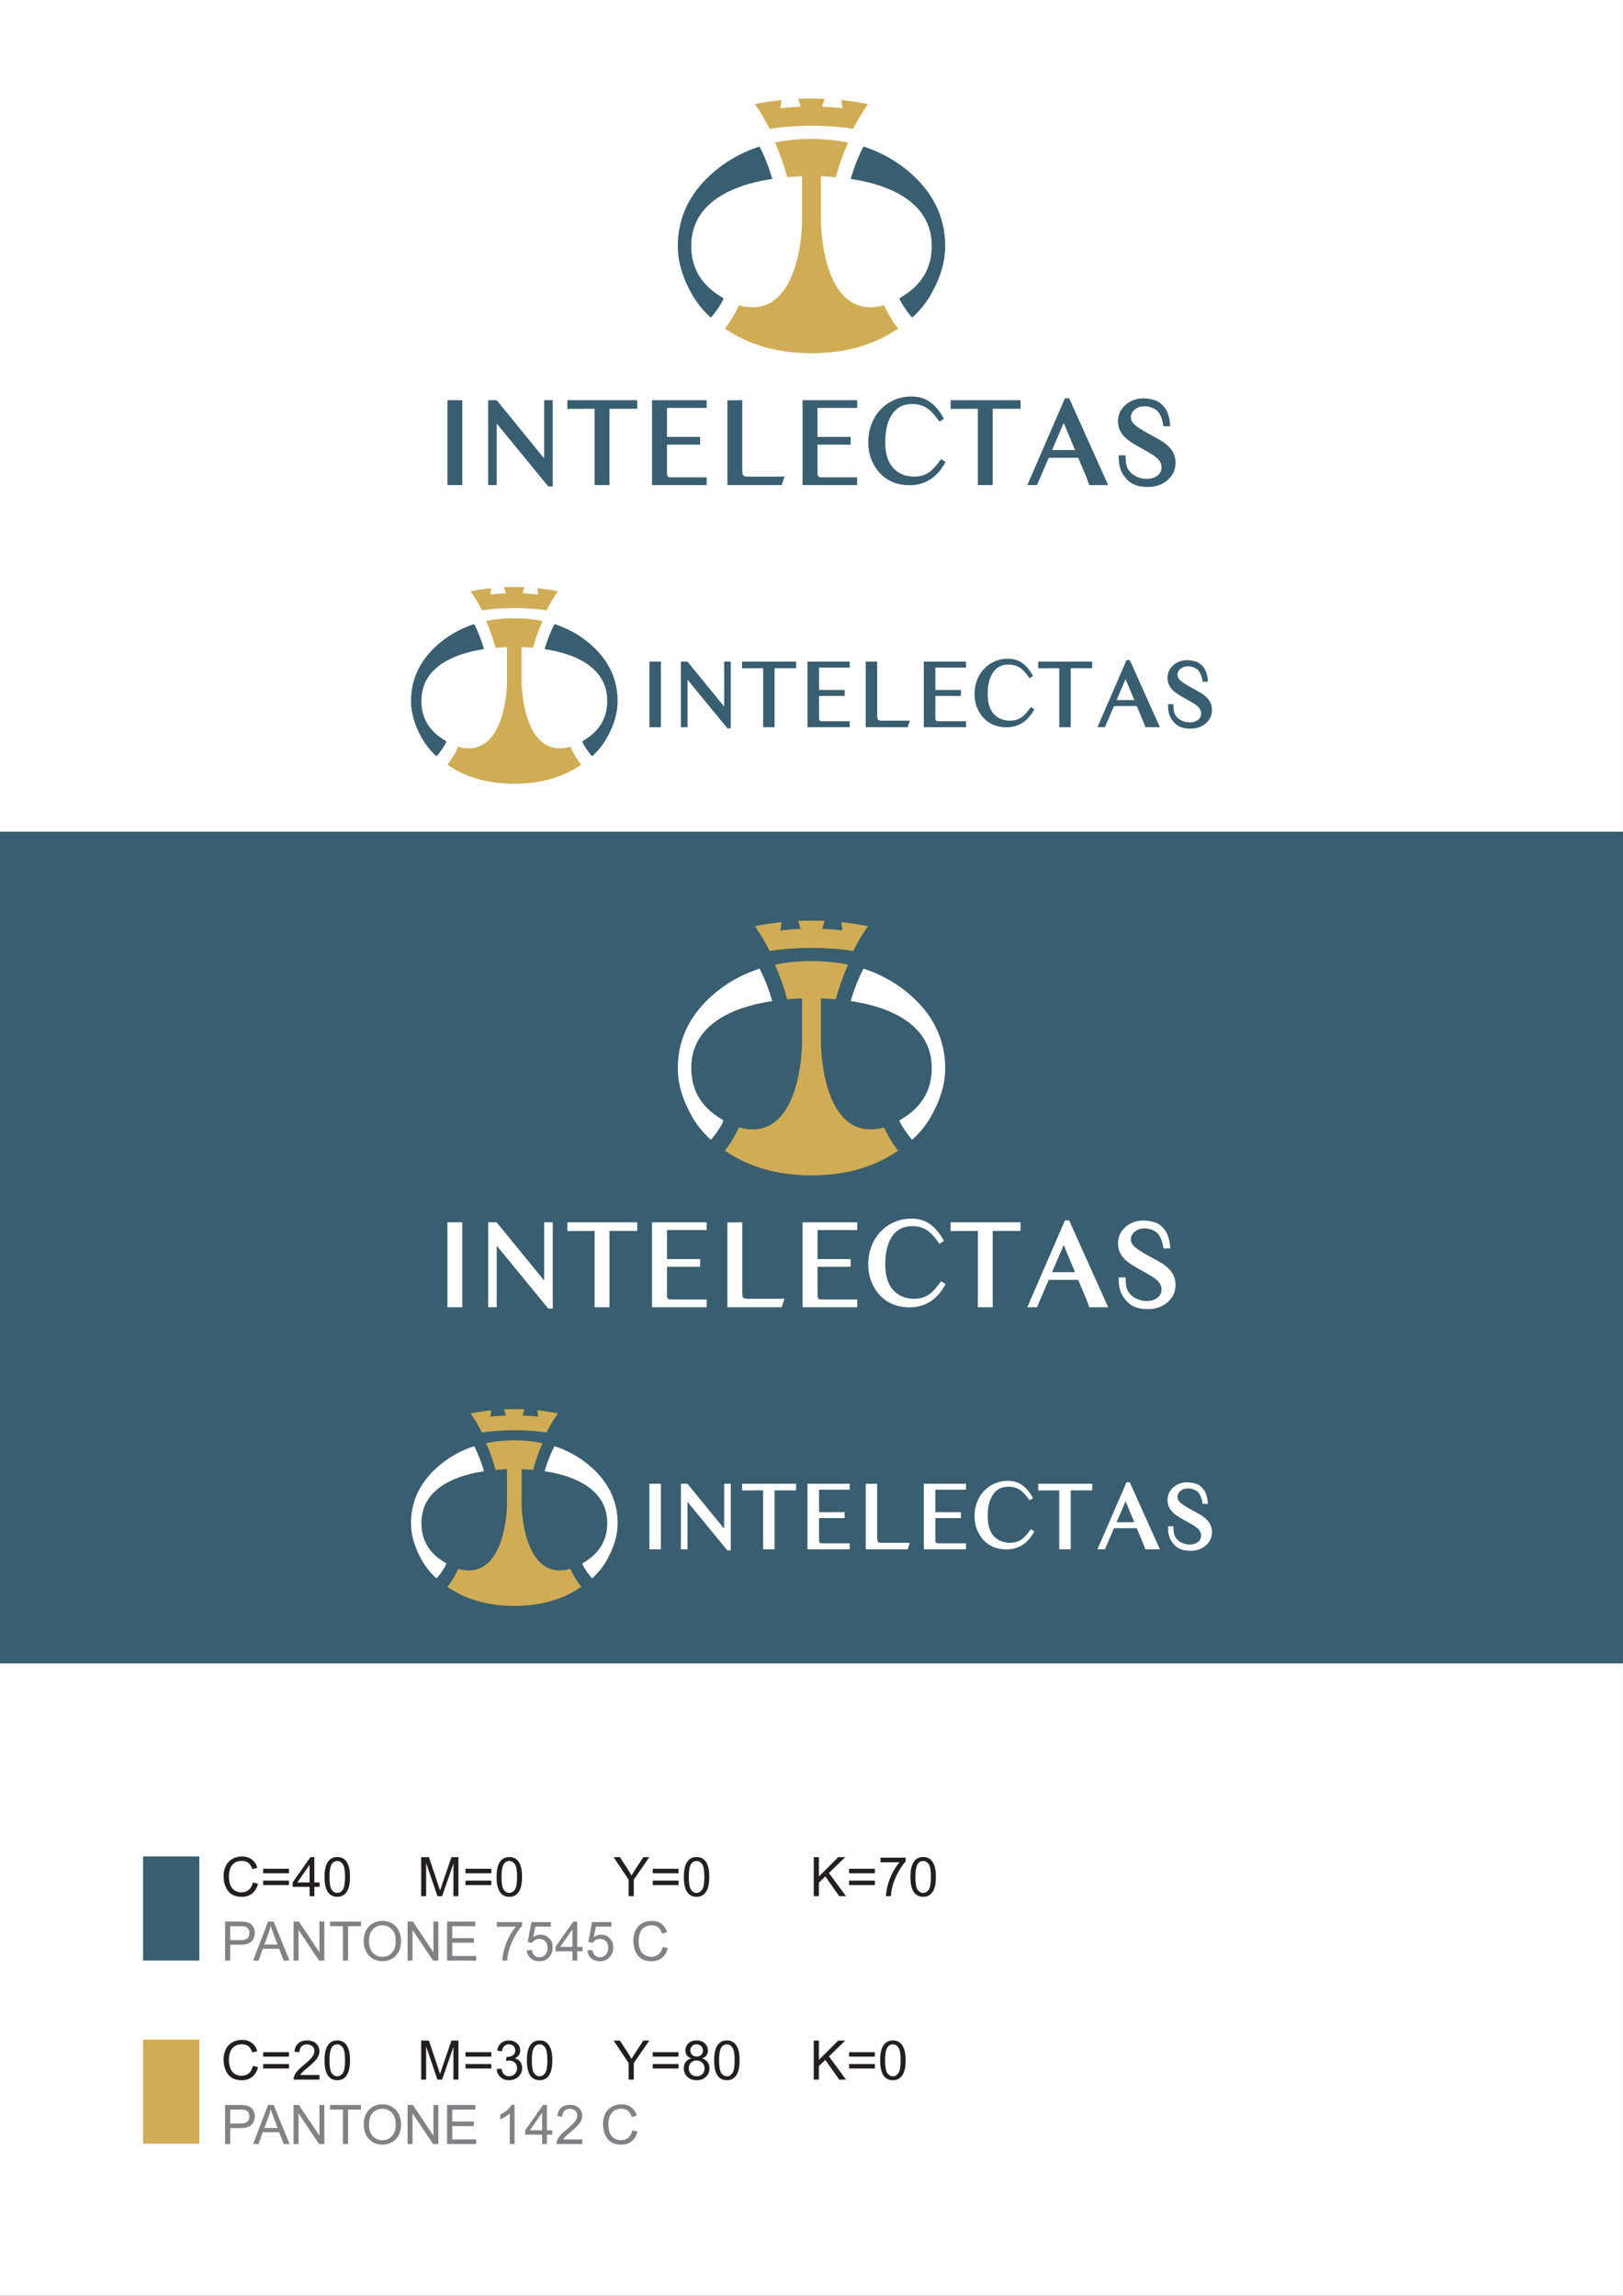 <?xml version="1.0" encoding="UTF-8"?>
<svg xmlns="http://www.w3.org/2000/svg" xmlns:xlink="http://www.w3.org/1999/xlink" width="595.28pt" height="841.89pt" viewBox="0 0 595.28 841.89" version="1.1">
<rect x="0" y="0" width="595.28" height="841.89" fill="#333333" stroke="none"/>
<defs>
<clipPath id="clip1">
  <path d="M 0 605 L 595.281 605 L 595.281 841.891 L 0 841.891 Z M 0 605 "/>
</clipPath>
<clipPath id="clip2">
  <path d="M 0 0 L 595.281 0 L 595.281 305 L 0 305 Z M 0 0 "/>
</clipPath>
<clipPath id="clip3">
  <path d="M 0 305 L 595.281 305 L 595.281 610 L 0 610 Z M 0 305 "/>
</clipPath>
</defs>
<g id="surface1">
<g clip-path="url(#clip1)" clip-rule="nonzero">
<path style=" stroke:none;fill-rule:nonzero;fill:rgb(100%,100%,100%);fill-opacity:1;" d="M 595.273 841.891 L 0 841.891 L 0 605.996 L 595.273 605.996 L 595.273 841.891 "/>
</g>
<g clip-path="url(#clip2)" clip-rule="nonzero">
<path style=" stroke:none;fill-rule:nonzero;fill:rgb(100%,100%,100%);fill-opacity:1;" d="M 595.273 305 L 0 305 L 0 0 L 595.273 0 L 595.273 305 "/>
</g>
<g clip-path="url(#clip3)" clip-rule="nonzero">
<path style=" stroke:none;fill-rule:nonzero;fill:rgb(22.4%,36.899%,43.5%);fill-opacity:1;" d="M 595.273 610 L 0 610 L 0 305 L 595.273 305 L 595.273 610 "/>
</g>
<path style=" stroke:none;fill-rule:nonzero;fill:rgb(22.4%,36.899%,43.5%);fill-opacity:1;" d="M 73.117 718.953 L 52.473 718.953 L 52.473 680.781 L 73.117 680.781 L 73.117 718.953 "/>
<path style=" stroke:none;fill-rule:nonzero;fill:rgb(81.599%,67.799%,32.899%);fill-opacity:1;" d="M 73.117 786.125 L 52.473 786.125 L 52.473 747.953 L 73.117 747.953 L 73.117 786.125 "/>
<path style=" stroke:none;fill-rule:nonzero;fill:rgb(22.4%,36.899%,43.5%);fill-opacity:1;" d="M 443.848 257.453 C 443.289 256.363 442.312 255.34 440.945 254.41 C 440.414 254.047 439.254 253.387 437.391 252.391 C 434.812 251.008 433.172 249.895 432.492 249.094 C 432.074 248.586 431.871 248.055 431.871 247.469 C 431.871 246.574 432.234 245.848 432.988 245.242 C 433.723 244.668 434.539 244.371 435.492 244.34 C 436.602 244.277 437.715 244.574 438.812 245.223 C 439.875 245.844 440.621 247.324 441.039 249.617 L 441.109 250.004 L 443.02 250.004 L 442.988 249.508 C 442.922 248.266 442.633 247.047 442.137 245.887 C 441.742 244.977 441.082 244.148 440.172 243.414 C 439.234 242.652 437.699 242.223 435.488 242.09 C 433.523 242.086 431.84 242.68 430.449 243.852 C 428.969 245.098 428.215 246.707 428.215 248.637 C 428.215 250.645 429.141 252.387 430.969 253.812 C 431.801 254.473 433.148 255.309 434.98 256.301 C 436.762 257.266 438.051 258.055 438.809 258.637 C 439.98 259.531 440.555 260.5 440.555 261.605 C 440.555 262.648 440.141 263.449 439.301 264.055 C 438.508 264.629 437.535 264.918 436.414 264.918 C 435.27 264.918 434.203 264.66 433.254 264.156 C 432.219 263.609 431.441 262.867 430.957 261.945 C 430.586 261.25 430.391 260.16 430.379 258.695 L 430.375 258.234 L 428.422 258.234 L 428.422 258.699 C 428.422 260.836 428.859 262.551 429.73 263.805 C 430.598 265.043 431.492 265.891 432.398 266.32 C 433.277 266.738 434.117 266.992 434.895 267.082 C 435.461 267.16 436.098 267.199 436.773 267.199 C 438.844 267.199 440.641 266.59 442.117 265.391 C 443.719 264.074 444.527 262.363 444.527 260.305 C 444.527 259.316 444.301 258.355 443.848 257.453 Z M 409.531 256.734 L 412.836 249.055 L 416.047 256.734 Z M 414.508 242.363 L 414.383 242.086 L 413.176 242.086 L 413.055 242.371 L 402.801 266.02 L 402.52 266.672 L 405.262 266.672 L 405.383 266.391 L 408.586 258.926 L 416.938 258.926 L 418.219 261.969 C 418.82 263.355 419.16 264.164 419.238 264.375 C 419.238 264.379 419.973 266.367 419.973 266.367 L 420.082 266.672 L 425.43 266.672 L 425.133 266.016 Z M 380.789 245.082 L 381.262 245.078 L 388.508 245.043 L 388.508 266.672 L 392.719 266.672 L 392.719 245.039 L 400.605 245.039 L 400.605 242.613 L 380.789 242.613 Z M 378.461 259.535 L 378.086 259.293 L 377.824 259.656 C 376.68 261.25 375.621 262.387 374.68 263.039 C 373.504 263.859 372.078 264.277 370.445 264.277 C 368.812 264.277 367.344 263.883 366.082 263.113 C 363.547 261.57 362.262 258.68 362.262 254.516 C 362.262 252.047 362.613 249.961 363.301 248.316 C 364.59 245.207 366.762 243.695 369.949 243.695 C 371.352 243.695 372.621 244.012 373.73 244.633 C 374.812 245.238 376.035 246.488 377.363 248.348 L 377.625 248.711 L 378 248.469 L 378.527 248.125 L 378.898 247.887 L 378.684 247.504 C 377.488 245.383 376.066 243.805 374.457 242.809 C 373.105 241.98 371.496 241.562 369.676 241.562 C 367.453 241.562 365.379 242.117 363.504 243.215 C 361.559 244.355 360.031 245.984 358.957 248.047 C 357.949 250.004 357.441 252.172 357.441 254.492 C 357.441 257.449 358.262 260.059 359.887 262.246 C 362.07 265.203 365.195 266.703 369.164 266.703 C 373.465 266.703 376.824 264.613 379.145 260.5 L 379.355 260.117 L 378.988 259.879 Z M 338.828 266.672 L 354.312 266.672 L 354.312 264.48 L 344.512 264.48 C 343.742 264.48 343.508 264.375 343.453 264.344 C 343.25 264.23 343.129 263.988 343.078 263.613 C 343.074 263.574 343.066 263.367 343.066 262.359 L 343.066 255.215 L 352.453 255.215 L 352.453 253.023 L 343.066 253.023 L 343.066 244.809 L 354.312 244.809 L 354.312 242.613 L 338.828 242.613 Z M 321.953 263.828 C 321.871 263.672 321.734 263.246 321.734 262.102 L 321.734 242.609 L 321.262 242.613 L 317.988 242.648 L 317.527 242.652 L 317.527 266.672 L 332.918 266.672 L 333.02 266.352 L 333.5 264.887 L 333.699 264.277 L 323.059 264.277 C 322.484 264.219 322.074 264.059 321.953 263.828 Z M 296.164 266.672 L 311.652 266.672 L 311.652 264.48 L 301.848 264.48 C 301.082 264.48 300.844 264.375 300.793 264.344 C 300.586 264.23 300.469 263.988 300.418 263.613 C 300.414 263.574 300.402 263.367 300.402 262.359 L 300.402 255.215 L 309.793 255.215 L 309.793 253.023 L 300.402 253.023 L 300.402 244.809 L 311.652 244.809 L 311.652 242.613 L 296.164 242.613 Z M 272.176 245.082 L 272.645 245.078 L 279.895 245.043 L 279.895 266.672 L 284.102 266.672 L 284.102 245.039 L 291.992 245.039 L 291.992 242.613 L 272.176 242.613 Z M 265.605 259.109 L 252.285 242.785 L 252.145 242.613 L 249.734 242.613 L 249.734 266.672 L 252.16 266.672 L 252.16 249.238 L 266.613 266.863 L 266.746 267.027 L 266.961 267.035 L 267.551 267.055 L 268.031 267.07 L 268.031 242.613 L 265.605 242.613 Z M 238.191 266.672 L 242.402 266.672 L 242.402 242.613 L 238.191 242.613 L 238.191 266.672 "/>
<path style=" stroke:none;fill-rule:nonzero;fill:rgb(22.4%,36.899%,43.5%);fill-opacity:1;" d="M 173.914 228.863 C 172.059 229.457 170.277 230.184 168.578 231.027 C 166.809 231.902 165.129 232.914 163.531 234.055 C 162.852 234.543 162.18 235.047 161.527 235.578 C 154.344 241.492 150.746 248.676 150.746 257.121 C 150.746 261.508 152.109 266.082 154.828 270.836 C 156.18 273.199 157.934 275.359 160.086 277.328 C 160.852 276.699 163.375 273.141 163.727 271.871 C 163.352 271.637 162.18 270.891 161.82 270.645 C 156.98 267.324 154.562 262.789 154.562 257.027 C 154.562 251.332 157.055 246.793 162.035 243.406 C 163.055 242.723 164.164 242.098 165.355 241.523 C 167.09 240.691 169.012 239.984 171.113 239.395 C 173.09 238.836 175.223 238.383 177.523 238.039 C 176.555 234.68 175.34 231.598 173.914 228.863 "/>
<path style=" stroke:none;fill-rule:nonzero;fill:rgb(22.4%,36.899%,43.5%);fill-opacity:1;" d="M 203.367 228.863 C 205.227 229.457 207.004 230.184 208.703 231.027 C 210.473 231.902 212.152 232.914 213.75 234.055 C 214.43 234.543 215.102 235.047 215.754 235.578 C 222.938 241.492 226.531 248.676 226.531 257.121 C 226.531 261.508 225.172 266.082 222.449 270.836 C 221.102 273.199 219.348 275.359 217.195 277.328 C 216.43 276.699 213.902 273.141 213.555 271.871 C 213.93 271.637 215.105 270.891 215.461 270.645 C 220.301 267.324 222.719 262.789 222.719 257.027 C 222.719 251.332 220.227 246.793 215.242 243.406 C 214.227 242.723 213.117 242.098 211.922 241.523 C 210.191 240.691 208.27 239.984 206.168 239.395 C 204.191 238.836 202.059 238.383 199.754 238.039 C 200.723 234.68 201.941 231.598 203.367 228.863 "/>
<path style=" stroke:none;fill-rule:nonzero;fill:rgb(81.599%,67.799%,32.899%);fill-opacity:1;" d="M 210.266 275.965 C 209.898 275.285 209.547 274.582 209.215 273.844 L 209.211 273.844 C 209.203 273.844 209.195 273.848 209.188 273.852 C 192.074 278.527 191.336 252.121 191.312 250.301 L 191.312 237.273 C 192.77 237.332 194.16 237.434 195.52 237.555 C 196.445 234.109 197.613 230.82 198.996 227.73 C 195.762 227.059 192.316 226.715 188.66 226.711 L 188.66 226.707 C 188.652 226.707 188.648 226.707 188.641 226.707 C 188.633 226.707 188.625 226.707 188.617 226.707 L 188.617 226.711 C 184.961 226.715 181.52 227.059 178.285 227.73 C 179.664 230.82 180.832 234.109 181.762 237.555 C 183.121 237.434 184.512 237.332 185.969 237.273 L 185.969 250.301 C 185.941 252.121 185.203 278.527 168.094 273.852 C 168.086 273.848 168.074 273.844 168.066 273.844 C 167.734 274.582 167.379 275.285 167.016 275.965 C 166.117 277.633 165.137 279.137 164.07 280.426 C 165.258 281.227 166.52 281.988 167.879 282.707 C 169.793 283.715 171.812 284.562 173.934 285.25 C 173.934 285.25 175.754 285.898 178.293 286.398 C 181.523 287.074 184.969 287.422 188.617 287.434 C 188.625 287.434 188.633 287.434 188.641 287.434 C 188.648 287.434 188.652 287.434 188.66 287.434 C 192.312 287.422 195.758 287.074 198.984 286.398 C 201.523 285.898 203.348 285.25 203.348 285.25 C 205.469 284.562 207.484 283.715 209.402 282.707 C 210.762 281.988 212.02 281.227 213.211 280.426 C 212.145 279.137 211.16 277.633 210.266 275.965 "/>
<path style=" stroke:none;fill-rule:nonzero;fill:rgb(81.599%,67.799%,32.899%);fill-opacity:1;" d="M 204.648 216.832 C 202.141 216.34 199.613 215.945 197.074 215.684 C 197.195 216.457 197.312 217.23 197.422 218.004 C 195.516 217.797 193.602 217.652 191.688 217.582 C 191.91 216.832 192.141 216.082 192.371 215.336 C 191.125 215.277 189.879 215.254 188.629 215.25 C 188.625 215.25 188.621 215.25 188.617 215.25 C 188.613 215.25 188.609 215.25 188.605 215.25 C 187.359 215.254 186.113 215.277 184.867 215.336 C 185.102 216.082 185.328 216.832 185.551 217.582 C 183.637 217.652 181.723 217.797 179.816 218.004 C 179.926 217.23 180.043 216.457 180.164 215.684 C 177.629 215.945 175.102 216.34 172.59 216.832 C 174.031 218.824 175.457 221.195 176.797 223.859 C 179.898 223.297 185.004 222.969 188.617 222.969 C 192.234 222.969 197.34 223.297 200.441 223.859 C 201.781 221.195 203.211 218.824 204.648 216.832 "/>
<path style=" stroke:none;fill-rule:nonzero;fill:rgb(22.4%,36.899%,43.5%);fill-opacity:1;" d="M 430.285 165.961 C 429.562 164.547 428.301 163.223 426.527 162.02 C 425.848 161.551 424.34 160.695 421.926 159.406 C 418.594 157.613 416.465 156.18 415.59 155.141 C 415.047 154.484 414.781 153.793 414.781 153.035 C 414.781 151.879 415.258 150.938 416.234 150.152 C 417.18 149.406 418.238 149.027 419.473 148.984 C 420.902 148.902 422.344 149.289 423.77 150.129 C 425.145 150.934 426.109 152.852 426.648 155.816 L 426.738 156.312 L 429.215 156.312 L 429.176 155.676 C 429.082 154.066 428.711 152.488 428.066 150.984 C 427.559 149.812 426.703 148.738 425.527 147.785 C 424.312 146.805 422.328 146.246 419.469 146.074 C 416.926 146.07 414.742 146.84 412.945 148.355 C 411.027 149.965 410.055 152.051 410.055 154.551 C 410.055 157.148 411.25 159.398 413.613 161.246 C 414.691 162.098 416.438 163.184 418.805 164.465 C 421.109 165.719 422.781 166.734 423.766 167.488 C 425.281 168.645 426.02 169.902 426.02 171.332 C 426.02 172.68 425.484 173.719 424.395 174.5 C 423.371 175.246 422.113 175.621 420.66 175.621 C 419.18 175.621 417.805 175.289 416.57 174.633 C 415.23 173.93 414.23 172.965 413.602 171.77 C 413.117 170.875 412.867 169.461 412.855 167.566 L 412.848 166.969 L 410.316 166.969 L 410.316 167.574 C 410.316 170.336 410.891 172.559 412.02 174.176 C 413.133 175.781 414.297 176.875 415.469 177.434 C 416.605 177.977 417.691 178.305 418.695 178.418 C 419.43 178.52 420.254 178.57 421.129 178.57 C 423.809 178.57 426.133 177.785 428.051 176.23 C 430.117 174.527 431.164 172.312 431.164 169.648 C 431.164 168.367 430.867 167.129 430.285 165.961 Z M 385.871 165.027 L 390.145 155.09 L 394.305 165.027 Z M 392.312 146.43 L 392.148 146.07 L 390.586 146.07 L 390.43 146.438 L 377.16 177.047 L 376.793 177.891 L 380.344 177.891 L 380.5 177.523 L 384.645 167.863 L 395.461 167.863 L 397.113 171.805 C 397.895 173.598 398.336 174.645 398.434 174.918 C 398.438 174.922 399.383 177.496 399.383 177.496 L 399.527 177.891 L 406.445 177.891 L 406.062 177.039 Z M 348.672 149.945 L 349.277 149.941 L 358.656 149.895 L 358.656 177.891 L 364.105 177.891 L 364.105 149.895 L 374.32 149.895 L 374.32 146.754 L 348.672 146.754 Z M 345.652 168.652 L 345.172 168.34 L 344.836 168.809 C 343.352 170.875 341.98 172.348 340.766 173.188 C 339.238 174.25 337.395 174.789 335.281 174.789 C 333.168 174.789 331.266 174.281 329.637 173.285 C 326.355 171.285 324.691 167.543 324.691 162.156 C 324.691 158.961 325.145 156.262 326.035 154.137 C 327.699 150.109 330.516 148.152 334.641 148.152 C 336.453 148.152 338.102 148.562 339.531 149.367 C 340.934 150.148 342.52 151.766 344.238 154.172 L 344.57 154.641 L 345.059 154.328 L 345.742 153.887 L 346.223 153.574 L 345.941 153.082 C 344.395 150.336 342.559 148.293 340.477 147.004 C 338.723 145.934 336.641 145.391 334.289 145.391 C 331.41 145.391 328.723 146.109 326.301 147.527 C 323.781 149.008 321.805 151.113 320.414 153.781 C 319.109 156.316 318.449 159.125 318.449 162.125 C 318.449 165.953 319.516 169.328 321.613 172.164 C 324.445 175.988 328.484 177.93 333.625 177.93 C 339.191 177.93 343.535 175.227 346.539 169.902 L 346.816 169.406 L 346.34 169.098 Z M 294.359 177.891 L 314.402 177.891 L 314.402 175.055 L 301.715 175.055 C 300.723 175.055 300.418 174.918 300.348 174.875 C 300.082 174.73 299.926 174.414 299.863 173.93 C 299.859 173.879 299.848 173.613 299.848 172.309 L 299.848 163.059 L 311.996 163.059 L 311.996 160.223 L 299.848 160.223 L 299.848 149.59 L 314.402 149.59 L 314.402 146.754 L 294.359 146.754 Z M 272.52 174.207 C 272.414 174.008 272.238 173.457 272.238 171.973 L 272.238 146.746 L 271.625 146.754 L 267.391 146.801 L 266.789 146.805 L 266.789 177.891 L 286.711 177.891 L 286.848 177.477 L 287.465 175.582 L 287.727 174.789 L 273.949 174.789 C 273.211 174.711 272.68 174.508 272.52 174.207 Z M 239.145 177.891 L 259.188 177.891 L 259.188 175.055 L 246.5 175.055 C 245.508 175.055 245.199 174.918 245.133 174.875 C 244.867 174.73 244.711 174.414 244.648 173.93 C 244.645 173.879 244.633 173.613 244.633 172.309 L 244.633 163.059 L 256.781 163.059 L 256.781 160.223 L 244.633 160.223 L 244.633 149.59 L 259.188 149.59 L 259.188 146.754 L 239.145 146.754 Z M 208.094 149.945 L 208.703 149.941 L 218.082 149.895 L 218.082 177.891 L 223.531 177.891 L 223.531 149.895 L 233.742 149.895 L 233.742 146.754 L 208.094 146.754 Z M 199.594 168.102 L 182.352 146.977 L 182.172 146.754 L 179.051 146.754 L 179.051 177.891 L 182.188 177.891 L 182.188 155.324 L 200.895 178.137 L 201.07 178.348 L 201.344 178.355 L 202.109 178.383 L 202.734 178.402 L 202.734 146.754 L 199.594 146.754 Z M 164.109 177.891 L 169.559 177.891 L 169.559 146.754 L 164.109 146.754 L 164.109 177.891 "/>
<path style=" stroke:none;fill-rule:nonzero;fill:rgb(22.4%,36.899%,43.5%);fill-opacity:1;" d="M 278.578 53.734 C 276.176 54.508 273.875 55.445 271.672 56.539 C 269.383 57.672 267.211 58.98 265.141 60.457 C 264.258 61.09 263.391 61.738 262.547 62.43 C 253.25 70.082 248.598 79.379 248.598 90.309 C 248.598 95.988 250.359 101.906 253.879 108.062 C 255.625 111.117 257.895 113.914 260.68 116.461 C 261.672 115.648 264.938 111.047 265.395 109.398 C 264.906 109.098 263.391 108.133 262.926 107.816 C 256.664 103.52 253.535 97.645 253.535 90.188 C 253.535 82.816 256.758 76.941 263.207 72.559 C 264.523 71.672 265.961 70.863 267.504 70.121 C 269.746 69.047 272.23 68.133 274.953 67.363 C 277.512 66.645 280.273 66.059 283.254 65.613 C 282 61.266 280.422 57.273 278.578 53.734 "/>
<path style=" stroke:none;fill-rule:nonzero;fill:rgb(22.4%,36.899%,43.5%);fill-opacity:1;" d="M 316.699 53.734 C 319.105 54.508 321.402 55.445 323.605 56.539 C 325.895 57.672 328.066 58.98 330.141 60.457 C 331.02 61.09 331.887 61.738 332.73 62.43 C 342.027 70.082 346.684 79.379 346.684 90.309 C 346.684 95.988 344.918 101.906 341.398 108.062 C 339.652 111.117 337.383 113.914 334.598 116.461 C 333.605 115.648 330.34 111.047 329.883 109.398 C 330.367 109.098 331.891 108.133 332.352 107.816 C 338.613 103.52 341.742 97.645 341.742 90.188 C 341.742 82.816 338.52 76.941 332.07 72.559 C 330.754 71.672 329.316 70.863 327.773 70.121 C 325.531 69.047 323.047 68.133 320.324 67.363 C 317.766 66.645 315.004 66.059 312.023 65.613 C 313.277 61.266 314.855 57.273 316.699 53.734 "/>
<path style=" stroke:none;fill-rule:nonzero;fill:rgb(81.599%,67.799%,32.899%);fill-opacity:1;" d="M 325.629 114.699 C 325.156 113.816 324.695 112.91 324.266 111.953 C 324.254 111.957 324.242 111.961 324.23 111.965 C 302.086 118.016 301.129 83.836 301.098 81.48 L 301.098 64.621 C 302.984 64.695 304.781 64.828 306.543 64.984 C 307.742 60.527 309.254 56.27 311.043 52.273 C 306.855 51.402 302.398 50.953 297.668 50.949 L 297.668 50.945 C 297.656 50.945 297.648 50.945 297.641 50.945 C 297.629 50.945 297.621 50.945 297.609 50.945 L 297.609 50.949 C 292.879 50.953 288.426 51.402 284.234 52.273 C 286.023 56.27 287.535 60.527 288.734 64.984 C 290.496 64.828 292.293 64.695 294.184 64.621 L 294.184 81.48 C 294.148 83.836 293.191 118.016 271.043 111.965 C 271.035 111.961 271.023 111.957 271.016 111.953 L 271.012 111.953 C 270.582 112.91 270.121 113.816 269.648 114.699 C 268.488 116.859 267.215 118.805 265.84 120.473 C 267.375 121.508 269.008 122.496 270.766 123.426 C 273.246 124.73 275.859 125.828 278.602 126.715 C 278.602 126.715 280.961 127.559 284.246 128.203 C 288.43 129.078 292.883 129.527 297.609 129.543 C 297.621 129.543 297.629 129.543 297.641 129.543 C 297.648 129.543 297.656 129.543 297.668 129.543 C 302.395 129.527 306.848 129.078 311.027 128.203 C 314.316 127.559 316.676 126.715 316.676 126.715 C 319.418 125.828 322.031 124.73 324.512 123.426 C 326.27 122.496 327.902 121.508 329.438 120.473 C 328.062 118.805 326.789 116.859 325.629 114.699 "/>
<path style=" stroke:none;fill-rule:nonzero;fill:rgb(81.599%,67.799%,32.899%);fill-opacity:1;" d="M 318.359 38.168 C 315.109 37.527 311.84 37.016 308.555 36.68 C 308.711 37.68 308.863 38.68 309.004 39.68 C 306.535 39.414 304.062 39.227 301.578 39.133 C 301.867 38.164 302.168 37.195 302.469 36.23 C 300.855 36.152 299.238 36.121 297.625 36.117 C 297.621 36.117 297.613 36.117 297.609 36.117 C 297.605 36.117 297.602 36.117 297.598 36.117 C 295.984 36.121 294.367 36.152 292.754 36.23 C 293.055 37.195 293.352 38.164 293.641 39.133 C 291.164 39.227 288.688 39.414 286.219 39.68 C 286.359 38.68 286.512 37.68 286.668 36.68 C 283.387 37.016 280.113 37.527 276.863 38.168 C 278.73 40.742 280.578 43.812 282.309 47.262 C 286.324 46.531 292.93 46.105 297.609 46.105 C 302.293 46.105 308.898 46.531 312.914 47.262 C 314.645 43.812 316.492 40.742 318.359 38.168 "/>
<path style=" stroke:none;fill-rule:nonzero;fill:rgb(100%,100%,100%);fill-opacity:1;" d="M 443.848 558.938 C 443.289 557.848 442.312 556.824 440.945 555.895 C 440.414 555.531 439.254 554.871 437.391 553.879 C 434.812 552.492 433.172 551.383 432.492 550.578 C 432.074 550.07 431.871 549.539 431.871 548.953 C 431.871 548.062 432.234 547.332 432.988 546.73 C 433.723 546.152 434.539 545.855 435.492 545.824 C 436.602 545.762 437.715 546.059 438.812 546.711 C 439.875 547.328 440.621 548.812 441.039 551.105 L 441.109 551.488 L 443.02 551.488 L 442.988 550.992 C 442.922 549.75 442.633 548.531 442.137 547.371 C 441.742 546.465 441.082 545.633 440.172 544.898 C 439.234 544.141 437.699 543.711 435.488 543.574 C 433.523 543.57 431.84 544.164 430.449 545.34 C 428.969 546.582 428.215 548.191 428.215 550.121 C 428.215 552.133 429.141 553.871 430.969 555.297 C 431.801 555.957 433.148 556.797 434.98 557.785 C 436.762 558.754 438.051 559.539 438.809 560.121 C 439.98 561.016 440.555 561.984 440.555 563.09 C 440.555 564.133 440.141 564.934 439.301 565.539 C 438.508 566.113 437.535 566.402 436.414 566.402 C 435.27 566.402 434.203 566.145 433.254 565.645 C 432.219 565.098 431.441 564.355 430.957 563.43 C 430.586 562.734 430.391 561.645 430.379 560.184 L 430.375 559.719 L 428.422 559.719 L 428.422 560.188 C 428.422 562.32 428.859 564.035 429.73 565.289 C 430.598 566.527 431.492 567.375 432.398 567.809 C 433.277 568.223 434.117 568.48 434.895 568.566 C 435.461 568.645 436.098 568.684 436.773 568.684 C 438.844 568.684 440.641 568.074 442.117 566.875 C 443.719 565.559 444.527 563.852 444.527 561.789 C 444.527 560.801 444.301 559.844 443.848 558.938 Z M 409.531 558.219 L 412.836 550.539 L 416.047 558.219 Z M 414.508 543.852 L 414.383 543.57 L 413.176 543.57 L 413.055 543.855 L 402.801 567.504 L 402.52 568.156 L 405.262 568.156 L 405.383 567.875 L 408.586 560.41 L 416.938 560.41 L 418.219 563.453 C 418.82 564.844 419.16 565.648 419.238 565.859 C 419.238 565.863 419.973 567.855 419.973 567.855 L 420.082 568.156 L 425.43 568.156 L 425.133 567.5 Z M 380.789 546.566 L 381.262 546.562 L 388.508 546.527 L 388.508 568.156 L 392.719 568.156 L 392.719 546.523 L 400.605 546.523 L 400.605 544.102 L 380.789 544.102 Z M 378.461 561.02 L 378.086 560.777 L 377.824 561.141 C 376.68 562.734 375.621 563.871 374.68 564.523 C 373.504 565.348 372.078 565.762 370.445 565.762 C 368.812 565.762 367.344 565.367 366.082 564.602 C 363.547 563.055 362.262 560.164 362.262 556.004 C 362.262 553.531 362.613 551.445 363.301 549.805 C 364.59 546.691 366.762 545.184 369.949 545.184 C 371.352 545.184 372.621 545.496 373.73 546.117 C 374.812 546.723 376.035 547.973 377.363 549.832 L 377.625 550.195 L 378 549.953 L 378.527 549.609 L 378.898 549.371 L 378.684 548.988 C 377.488 546.867 376.066 545.289 374.457 544.297 C 373.105 543.469 371.496 543.047 369.676 543.047 C 367.453 543.047 365.379 543.605 363.504 544.699 C 361.559 545.844 360.031 547.469 358.957 549.531 C 357.949 551.488 357.441 553.656 357.441 555.977 C 357.441 558.934 358.262 561.543 359.887 563.73 C 362.07 566.688 365.195 568.188 369.164 568.188 C 373.465 568.188 376.824 566.102 379.145 561.984 L 379.355 561.602 L 378.988 561.363 Z M 338.828 568.156 L 354.312 568.156 L 354.312 565.965 L 344.512 565.965 C 343.742 565.965 343.508 565.859 343.453 565.828 C 343.25 565.719 343.129 565.473 343.078 565.098 C 343.074 565.059 343.066 564.855 343.066 563.844 L 343.066 556.699 L 352.453 556.699 L 352.453 554.508 L 343.066 554.508 L 343.066 546.293 L 354.312 546.293 L 354.312 544.102 L 338.828 544.102 Z M 321.953 565.312 C 321.871 565.156 321.734 564.73 321.734 563.586 L 321.734 544.094 L 321.262 544.102 L 317.988 544.137 L 317.527 544.141 L 317.527 568.156 L 332.918 568.156 L 333.02 567.836 L 333.5 566.371 L 333.699 565.762 L 323.059 565.762 C 322.484 565.703 322.074 565.543 321.953 565.312 Z M 296.164 568.156 L 311.652 568.156 L 311.652 565.965 L 301.848 565.965 C 301.082 565.965 300.844 565.859 300.793 565.828 C 300.586 565.719 300.469 565.473 300.418 565.098 C 300.414 565.059 300.402 564.855 300.402 563.844 L 300.402 556.699 L 309.793 556.699 L 309.793 554.508 L 300.402 554.508 L 300.402 546.293 L 311.652 546.293 L 311.652 544.102 L 296.164 544.102 Z M 272.176 546.566 L 272.645 546.562 L 279.895 546.527 L 279.895 568.156 L 284.102 568.156 L 284.102 546.523 L 291.992 546.523 L 291.992 544.102 L 272.176 544.102 Z M 265.605 560.598 L 252.285 544.27 L 252.145 544.102 L 249.734 544.102 L 249.734 568.156 L 252.16 568.156 L 252.16 550.727 L 266.613 568.348 L 266.746 568.512 L 266.961 568.52 L 267.551 568.539 L 268.031 568.555 L 268.031 544.102 L 265.605 544.102 Z M 238.191 568.156 L 242.402 568.156 L 242.402 544.102 L 238.191 544.102 L 238.191 568.156 "/>
<path style=" stroke:none;fill-rule:nonzero;fill:rgb(100%,100%,100%);fill-opacity:1;" d="M 173.914 530.348 C 172.059 530.941 170.277 531.668 168.578 532.516 C 166.809 533.391 165.129 534.398 163.531 535.539 C 162.852 536.027 162.18 536.531 161.527 537.062 C 154.344 542.98 150.746 550.16 150.746 558.605 C 150.746 562.992 152.109 567.566 154.828 572.32 C 156.18 574.684 157.934 576.844 160.086 578.812 C 160.852 578.184 163.375 574.629 163.727 573.355 C 163.352 573.121 162.18 572.379 161.82 572.133 C 156.98 568.812 154.562 564.273 154.562 558.512 C 154.562 552.816 157.055 548.277 162.035 544.895 C 163.055 544.207 164.164 543.582 165.355 543.012 C 167.09 542.18 169.012 541.473 171.113 540.879 C 173.09 540.32 175.223 539.867 177.523 539.523 C 176.555 536.164 175.34 533.082 173.914 530.348 "/>
<path style=" stroke:none;fill-rule:nonzero;fill:rgb(100%,100%,100%);fill-opacity:1;" d="M 203.367 530.348 C 205.227 530.941 207.004 531.668 208.703 532.516 C 210.473 533.391 212.152 534.398 213.75 535.539 C 214.43 536.027 215.102 536.531 215.754 537.062 C 222.938 542.98 226.531 550.16 226.531 558.605 C 226.531 562.992 225.172 567.566 222.449 572.32 C 221.102 574.684 219.348 576.844 217.195 578.812 C 216.43 578.184 213.902 574.629 213.555 573.355 C 213.93 573.121 215.105 572.379 215.461 572.133 C 220.301 568.812 222.719 564.273 222.719 558.512 C 222.719 552.816 220.227 548.277 215.242 544.895 C 214.227 544.207 213.117 543.582 211.922 543.012 C 210.191 542.18 208.27 541.473 206.168 540.879 C 204.191 540.32 202.059 539.867 199.754 539.523 C 200.723 536.164 201.941 533.082 203.367 530.348 "/>
<path style=" stroke:none;fill-rule:nonzero;fill:rgb(81.599%,67.799%,32.899%);fill-opacity:1;" d="M 210.266 577.449 C 209.898 576.77 209.547 576.066 209.215 575.328 L 209.211 575.328 C 209.203 575.328 209.195 575.336 209.188 575.336 C 192.074 580.016 191.336 553.605 191.312 551.785 L 191.312 538.758 C 192.77 538.816 194.16 538.922 195.52 539.039 C 196.445 535.598 197.613 532.309 198.996 529.219 C 195.762 528.543 192.316 528.199 188.66 528.195 L 188.66 528.191 C 188.652 528.191 188.648 528.191 188.641 528.191 C 188.633 528.191 188.625 528.191 188.617 528.191 L 188.617 528.195 C 184.961 528.199 181.52 528.543 178.285 529.219 C 179.664 532.309 180.832 535.598 181.762 539.039 C 183.121 538.922 184.512 538.816 185.969 538.758 L 185.969 551.785 C 185.941 553.605 185.203 580.016 168.094 575.336 C 168.086 575.336 168.074 575.328 168.066 575.328 C 167.734 576.066 167.379 576.77 167.016 577.449 C 166.117 579.117 165.137 580.621 164.07 581.91 C 165.258 582.711 166.52 583.477 167.879 584.191 C 169.793 585.199 171.812 586.051 173.934 586.734 C 173.934 586.734 175.754 587.387 178.293 587.883 C 181.523 588.562 184.969 588.906 188.617 588.918 L 188.617 588.922 C 188.625 588.922 188.633 588.918 188.641 588.918 C 188.648 588.918 188.652 588.922 188.66 588.922 L 188.66 588.918 C 192.312 588.906 195.758 588.562 198.984 587.883 C 201.523 587.387 203.348 586.734 203.348 586.734 C 205.469 586.051 207.484 585.199 209.402 584.191 C 210.762 583.477 212.02 582.711 213.211 581.91 C 212.145 580.621 211.16 579.117 210.266 577.449 "/>
<path style=" stroke:none;fill-rule:nonzero;fill:rgb(81.599%,67.799%,32.899%);fill-opacity:1;" d="M 204.648 518.316 C 202.141 517.824 199.613 517.43 197.074 517.172 C 197.195 517.941 197.312 518.719 197.422 519.488 C 195.516 519.281 193.602 519.141 191.688 519.066 C 191.91 518.316 192.141 517.566 192.371 516.82 C 191.125 516.766 189.879 516.738 188.629 516.734 C 188.625 516.734 188.621 516.734 188.617 516.734 C 188.613 516.734 188.609 516.734 188.605 516.734 C 187.359 516.738 186.113 516.766 184.867 516.82 C 185.102 517.566 185.328 518.316 185.551 519.066 C 183.637 519.141 181.723 519.281 179.816 519.488 C 179.926 518.719 180.043 517.941 180.164 517.172 C 177.629 517.43 175.102 517.824 172.59 518.316 C 174.031 520.312 175.457 522.68 176.797 525.348 C 179.898 524.781 185.004 524.453 188.617 524.453 C 192.234 524.453 197.34 524.781 200.441 525.348 C 201.781 522.68 203.211 520.312 204.648 518.316 "/>
<path style=" stroke:none;fill-rule:nonzero;fill:rgb(100%,100%,100%);fill-opacity:1;" d="M 430.285 467.445 C 429.562 466.031 428.301 464.707 426.527 463.508 C 425.848 463.035 424.34 462.18 421.926 460.895 C 418.594 459.102 416.465 457.664 415.59 456.625 C 415.047 455.969 414.781 455.277 414.781 454.52 C 414.781 453.363 415.258 452.422 416.234 451.641 C 417.18 450.895 418.238 450.512 419.473 450.469 C 420.902 450.391 422.344 450.773 423.77 451.613 C 425.145 452.418 426.109 454.336 426.648 457.305 L 426.738 457.801 L 429.215 457.801 L 429.176 457.16 C 429.082 455.551 428.711 453.977 428.066 452.473 C 427.559 451.297 426.703 450.223 425.527 449.273 C 424.312 448.289 422.328 447.73 419.469 447.559 C 416.926 447.559 414.742 448.324 412.945 449.84 C 411.027 451.449 410.055 453.535 410.055 456.035 C 410.055 458.633 411.25 460.887 413.613 462.73 C 414.691 463.586 416.438 464.668 418.805 465.949 C 421.109 467.203 422.781 468.223 423.766 468.973 C 425.281 470.133 426.02 471.387 426.02 472.816 C 426.02 474.164 425.484 475.203 424.395 475.984 C 423.371 476.73 422.113 477.105 420.66 477.105 C 419.18 477.105 417.805 476.773 416.57 476.117 C 415.23 475.414 414.23 474.449 413.602 473.258 C 413.117 472.359 412.867 470.945 412.855 469.055 L 412.848 468.453 L 410.316 468.453 L 410.316 469.059 C 410.316 471.82 410.891 474.043 412.02 475.66 C 413.133 477.266 414.297 478.359 415.469 478.922 C 416.605 479.461 417.691 479.789 418.695 479.902 C 419.43 480.008 420.254 480.059 421.129 480.059 C 423.809 480.059 426.133 479.27 428.051 477.715 C 430.117 476.012 431.164 473.801 431.164 471.137 C 431.164 469.855 430.867 468.613 430.285 467.445 Z M 385.871 466.512 L 390.145 456.574 L 394.305 466.512 Z M 392.312 447.914 L 392.148 447.559 L 390.586 447.559 L 390.43 447.922 L 377.16 478.531 L 376.793 479.379 L 380.344 479.379 L 380.5 479.012 L 384.645 469.352 L 395.461 469.352 L 397.113 473.289 C 397.895 475.086 398.336 476.133 398.434 476.402 C 398.438 476.406 399.383 478.98 399.383 478.98 L 399.527 479.379 L 406.445 479.379 L 406.062 478.523 Z M 348.672 451.43 L 349.277 451.43 L 358.656 451.383 L 358.656 479.379 L 364.105 479.379 L 364.105 451.379 L 374.32 451.379 L 374.32 448.238 L 348.672 448.238 Z M 345.652 470.141 L 345.172 469.824 L 344.836 470.293 C 343.352 472.359 341.98 473.832 340.766 474.676 C 339.238 475.734 337.395 476.273 335.281 476.273 C 333.168 476.273 331.266 475.77 329.637 474.77 C 326.355 472.77 324.691 469.027 324.691 463.645 C 324.691 460.445 325.145 457.746 326.035 455.621 C 327.699 451.594 330.516 449.641 334.641 449.641 C 336.453 449.641 338.102 450.047 339.531 450.852 C 340.934 451.633 342.52 453.25 344.238 455.656 L 344.57 456.129 L 345.059 455.812 L 345.742 455.371 L 346.223 455.062 L 345.941 454.566 C 344.395 451.82 342.559 449.777 340.477 448.488 C 338.723 447.422 336.641 446.875 334.289 446.875 C 331.41 446.875 328.723 447.598 326.301 449.012 C 323.781 450.492 321.805 452.598 320.414 455.27 C 319.109 457.805 318.449 460.609 318.449 463.609 C 318.449 467.438 319.516 470.812 321.613 473.648 C 324.445 477.477 328.484 479.414 333.625 479.414 C 339.191 479.414 343.535 476.715 346.539 471.387 L 346.816 470.891 L 346.34 470.582 Z M 294.359 479.379 L 314.402 479.379 L 314.402 476.539 L 301.715 476.539 C 300.723 476.539 300.418 476.402 300.348 476.359 C 300.082 476.215 299.926 475.898 299.863 475.414 C 299.859 475.363 299.848 475.098 299.848 473.793 L 299.848 464.547 L 311.996 464.547 L 311.996 461.711 L 299.848 461.711 L 299.848 451.074 L 314.402 451.074 L 314.402 448.238 L 294.359 448.238 Z M 272.52 475.691 C 272.414 475.492 272.238 474.941 272.238 473.461 L 272.238 448.23 L 271.625 448.238 L 267.391 448.285 L 266.789 448.289 L 266.789 479.379 L 286.711 479.379 L 286.848 478.961 L 287.465 477.066 L 287.727 476.273 L 273.949 476.273 C 273.211 476.195 272.68 475.992 272.52 475.691 Z M 239.145 479.379 L 259.188 479.379 L 259.188 476.539 L 246.5 476.539 C 245.508 476.539 245.199 476.402 245.133 476.359 C 244.867 476.215 244.711 475.898 244.648 475.414 C 244.645 475.363 244.633 475.098 244.633 473.793 L 244.633 464.547 L 256.781 464.547 L 256.781 461.711 L 244.633 461.711 L 244.633 451.074 L 259.188 451.074 L 259.188 448.238 L 239.145 448.238 Z M 208.094 451.43 L 208.703 451.43 L 218.082 451.383 L 218.082 479.379 L 223.531 479.379 L 223.531 451.379 L 233.742 451.379 L 233.742 448.238 L 208.094 448.238 Z M 199.594 469.59 L 182.352 448.461 L 182.172 448.238 L 179.051 448.238 L 179.051 479.379 L 182.188 479.379 L 182.188 456.812 L 200.895 479.621 L 201.07 479.836 L 201.344 479.844 L 202.109 479.867 L 202.734 479.891 L 202.734 448.238 L 199.594 448.238 Z M 164.109 479.379 L 169.559 479.379 L 169.559 448.238 L 164.109 448.238 L 164.109 479.379 "/>
<path style=" stroke:none;fill-rule:nonzero;fill:rgb(100%,100%,100%);fill-opacity:1;" d="M 278.578 355.219 C 276.176 355.992 273.875 356.93 271.672 358.023 C 269.383 359.156 267.211 360.465 265.141 361.941 C 264.258 362.574 263.391 363.223 262.547 363.914 C 253.25 371.566 248.598 380.863 248.598 391.793 C 248.598 397.473 250.359 403.391 253.879 409.547 C 255.625 412.605 257.895 415.398 260.68 417.945 C 261.672 417.133 264.938 412.531 265.395 410.883 C 264.906 410.582 263.391 409.617 262.926 409.301 C 256.664 405.004 253.535 399.129 253.535 391.672 C 253.535 384.301 256.758 378.426 263.207 374.047 C 264.523 373.156 265.961 372.348 267.504 371.609 C 269.746 370.531 272.23 369.617 274.953 368.852 C 277.512 368.133 280.273 367.543 283.254 367.098 C 282 362.75 280.422 358.758 278.578 355.219 "/>
<path style=" stroke:none;fill-rule:nonzero;fill:rgb(100%,100%,100%);fill-opacity:1;" d="M 316.699 355.219 C 319.105 355.992 321.402 356.93 323.605 358.023 C 325.895 359.156 328.066 360.465 330.141 361.941 C 331.02 362.574 331.887 363.223 332.73 363.914 C 342.027 371.566 346.684 380.863 346.684 391.793 C 346.684 397.473 344.918 403.391 341.398 409.547 C 339.652 412.605 337.383 415.398 334.598 417.945 C 333.605 417.133 330.34 412.531 329.883 410.883 C 330.367 410.582 331.891 409.617 332.352 409.301 C 338.613 405.004 341.742 399.129 341.742 391.672 C 341.742 384.301 338.52 378.426 332.07 374.047 C 330.754 373.156 329.316 372.348 327.773 371.609 C 325.531 370.531 323.047 369.617 320.324 368.852 C 317.766 368.133 315.004 367.543 312.023 367.098 C 313.277 362.75 314.855 358.758 316.699 355.219 "/>
<path style=" stroke:none;fill-rule:nonzero;fill:rgb(81.599%,67.799%,32.899%);fill-opacity:1;" d="M 325.629 416.184 C 325.156 415.305 324.695 414.395 324.266 413.441 L 324.266 413.438 C 324.254 413.441 324.242 413.445 324.23 413.449 C 302.086 419.5 301.129 385.32 301.098 382.969 L 301.098 366.105 C 302.984 366.184 304.781 366.312 306.543 366.473 C 307.742 362.012 309.254 357.758 311.043 353.758 C 306.855 352.887 302.398 352.438 297.668 352.438 L 297.668 352.434 C 297.656 352.434 297.648 352.434 297.641 352.434 C 297.629 352.434 297.621 352.434 297.609 352.434 L 297.609 352.438 C 292.879 352.438 288.426 352.887 284.234 353.758 C 286.023 357.758 287.535 362.012 288.734 366.473 C 290.496 366.312 292.293 366.184 294.184 366.105 L 294.184 382.969 C 294.148 385.32 293.191 419.5 271.043 413.449 C 271.035 413.445 271.023 413.441 271.016 413.438 L 271.012 413.441 C 270.582 414.395 270.121 415.305 269.648 416.184 C 268.488 418.344 267.215 420.289 265.84 421.957 C 267.375 422.992 269.008 423.98 270.766 424.91 C 273.246 426.219 275.859 427.312 278.602 428.199 C 278.602 428.199 280.961 429.043 284.246 429.688 C 288.43 430.562 292.883 431.012 297.609 431.027 C 297.621 431.027 297.629 431.027 297.641 431.027 C 297.648 431.027 297.656 431.027 297.668 431.027 C 302.395 431.012 306.848 430.562 311.027 429.688 C 314.316 429.043 316.676 428.199 316.676 428.199 C 319.418 427.312 322.031 426.219 324.512 424.91 C 326.27 423.98 327.902 422.992 329.438 421.957 C 328.062 420.289 326.789 418.344 325.629 416.184 "/>
<path style=" stroke:none;fill-rule:nonzero;fill:rgb(81.599%,67.799%,32.899%);fill-opacity:1;" d="M 318.359 339.652 C 315.109 339.012 311.84 338.504 308.555 338.164 C 308.711 339.164 308.863 340.164 309.004 341.168 C 306.535 340.898 304.062 340.715 301.578 340.617 C 301.867 339.648 302.168 338.684 302.469 337.715 C 300.855 337.641 299.238 337.605 297.625 337.602 C 297.621 337.602 297.613 337.602 297.609 337.602 C 297.605 337.602 297.602 337.602 297.598 337.602 C 295.984 337.605 294.367 337.641 292.754 337.715 C 293.055 338.684 293.352 339.648 293.641 340.617 C 291.164 340.715 288.688 340.898 286.219 341.168 C 286.359 340.164 286.512 339.164 286.668 338.164 C 283.387 338.504 280.113 339.012 276.863 339.652 C 278.73 342.23 280.578 345.297 282.309 348.746 C 286.324 348.016 292.93 347.594 297.609 347.594 C 302.293 347.594 308.898 348.016 312.914 348.746 C 314.645 345.297 316.492 342.23 318.359 339.652 "/>
<path style=" stroke:none;fill-rule:nonzero;fill:rgb(13.699%,12.199%,12.5%);fill-opacity:1;" d="M 92.75 690.316 L 94.641 690.793 C 94.242 692.352 93.531 693.535 92.5 694.352 C 91.469 695.172 90.211 695.578 88.719 695.578 C 87.18 695.578 85.926 695.266 84.961 694.637 C 83.992 694.008 83.258 693.102 82.754 691.906 C 82.25 690.719 82 689.438 82 688.07 C 82 686.582 82.285 685.281 82.852 684.172 C 83.422 683.062 84.23 682.223 85.281 681.645 C 86.328 681.07 87.484 680.781 88.746 680.781 C 90.176 680.781 91.379 681.145 92.352 681.875 C 93.328 682.605 94.008 683.629 94.391 684.949 L 92.531 685.391 C 92.199 684.352 91.719 683.594 91.09 683.117 C 90.457 682.645 89.664 682.406 88.711 682.406 C 87.609 682.406 86.695 682.672 85.957 683.195 C 85.219 683.723 84.699 684.43 84.402 685.316 C 84.102 686.203 83.953 687.121 83.953 688.062 C 83.953 689.277 84.129 690.34 84.484 691.246 C 84.84 692.152 85.391 692.832 86.137 693.281 C 86.887 693.73 87.695 693.953 88.566 693.953 C 89.625 693.953 90.523 693.648 91.258 693.035 C 91.992 692.426 92.488 691.52 92.75 690.316 "/>
<path style=" stroke:none;fill-rule:nonzero;fill:rgb(13.699%,12.199%,12.5%);fill-opacity:1;" d="M 105.988 691.281 L 96.523 691.281 L 96.523 689.641 L 105.988 689.641 Z M 105.988 686.938 L 96.523 686.938 L 96.523 685.297 L 105.988 685.297 L 105.988 686.938 "/>
<path style=" stroke:none;fill-rule:nonzero;fill:rgb(13.699%,12.199%,12.5%);fill-opacity:1;" d="M 113.547 690.312 L 113.547 683.848 L 109.059 690.312 Z M 113.547 695.344 L 113.547 691.922 L 107.328 691.922 L 107.328 690.312 L 113.859 681.031 L 115.297 681.031 L 115.297 690.312 L 117.234 690.312 L 117.234 691.922 L 115.297 691.922 L 115.297 695.344 L 113.547 695.344 "/>
<path style=" stroke:none;fill-rule:nonzero;fill:rgb(13.699%,12.199%,12.5%);fill-opacity:1;" d="M 120.848 688.289 C 120.848 690.641 121.121 692.203 121.668 692.98 C 122.219 693.754 122.895 694.141 123.699 694.141 C 124.504 694.141 125.18 693.754 125.727 692.977 C 126.277 692.195 126.551 690.637 126.551 688.289 C 126.551 685.938 126.277 684.371 125.73 683.598 C 125.184 682.824 124.5 682.438 123.68 682.438 C 122.875 682.438 122.23 682.777 121.746 683.461 C 121.148 684.332 120.848 685.941 120.848 688.289 Z M 119.035 688.285 C 119.035 686.598 119.207 685.234 119.559 684.203 C 119.902 683.172 120.422 682.375 121.109 681.816 C 121.793 681.262 122.656 680.984 123.699 680.984 C 124.465 680.984 125.141 681.141 125.723 681.445 C 126.305 681.758 126.781 682.199 127.156 682.781 C 127.531 683.363 127.824 684.074 128.039 684.906 C 128.254 685.742 128.363 686.867 128.363 688.285 C 128.363 689.965 128.191 691.316 127.848 692.352 C 127.5 693.383 126.984 694.18 126.301 694.738 C 125.613 695.301 124.746 695.578 123.699 695.578 C 122.32 695.578 121.234 695.086 120.449 694.105 C 119.508 692.91 119.035 690.973 119.035 688.285 "/>
<path style=" stroke:none;fill-rule:nonzero;fill:rgb(13.699%,12.199%,12.5%);fill-opacity:1;" d="M 154.469 695.344 L 154.469 681.031 L 157.312 681.031 L 160.711 691.16 C 161.023 692.105 161.254 692.809 161.398 693.277 C 161.562 692.758 161.812 691.992 162.16 690.984 L 165.59 681.031 L 168.141 681.031 L 168.141 695.344 L 166.312 695.344 L 166.312 683.359 L 162.148 695.344 L 160.441 695.344 L 156.297 683.156 L 156.297 695.344 L 154.469 695.344 "/>
<path style=" stroke:none;fill-rule:nonzero;fill:rgb(13.699%,12.199%,12.5%);fill-opacity:1;" d="M 180.203 691.281 L 170.734 691.281 L 170.734 689.641 L 180.203 689.641 Z M 180.203 686.938 L 170.734 686.938 L 170.734 685.297 L 180.203 685.297 L 180.203 686.938 "/>
<path style=" stroke:none;fill-rule:nonzero;fill:rgb(13.699%,12.199%,12.5%);fill-opacity:1;" d="M 183.949 688.289 C 183.949 690.641 184.223 692.203 184.773 692.98 C 185.32 693.754 185.996 694.141 186.801 694.141 C 187.605 694.141 188.281 693.754 188.832 692.977 C 189.379 692.195 189.652 690.637 189.652 688.289 C 189.652 685.938 189.379 684.371 188.832 683.598 C 188.285 682.824 187.602 682.438 186.781 682.438 C 185.977 682.438 185.336 682.777 184.852 683.461 C 184.25 684.332 183.949 685.941 183.949 688.289 Z M 182.137 688.285 C 182.137 686.598 182.312 685.234 182.66 684.203 C 183.008 683.172 183.523 682.375 184.211 681.816 C 184.898 681.262 185.762 680.984 186.801 680.984 C 187.57 680.984 188.242 681.141 188.824 681.445 C 189.406 681.758 189.887 682.199 190.262 682.781 C 190.633 683.363 190.93 684.074 191.145 684.906 C 191.359 685.742 191.465 686.867 191.465 688.285 C 191.465 689.965 191.293 691.316 190.949 692.352 C 190.605 693.383 190.09 694.18 189.402 694.738 C 188.715 695.301 187.848 695.578 186.801 695.578 C 185.422 695.578 184.34 695.086 183.555 694.105 C 182.609 692.91 182.137 690.973 182.137 688.285 "/>
<path style=" stroke:none;fill-rule:nonzero;fill:rgb(13.699%,12.199%,12.5%);fill-opacity:1;" d="M 230.57 695.344 L 230.57 689.281 L 225.055 681.031 L 227.359 681.031 L 230.18 685.355 C 230.699 686.156 231.188 686.961 231.633 687.762 C 232.059 687.02 232.582 686.18 233.195 685.242 L 235.961 681.031 L 238.164 681.031 L 232.461 689.281 L 232.461 695.344 L 230.57 695.344 "/>
<path style=" stroke:none;fill-rule:nonzero;fill:rgb(13.699%,12.199%,12.5%);fill-opacity:1;" d="M 248.887 691.281 L 239.418 691.281 L 239.418 689.641 L 248.887 689.641 Z M 248.887 686.938 L 239.418 686.938 L 239.418 685.297 L 248.887 685.297 L 248.887 686.938 "/>
<path style=" stroke:none;fill-rule:nonzero;fill:rgb(13.699%,12.199%,12.5%);fill-opacity:1;" d="M 252.633 688.289 C 252.633 690.641 252.906 692.203 253.457 692.98 C 254.004 693.754 254.68 694.141 255.484 694.141 C 256.289 694.141 256.965 693.754 257.516 692.977 C 258.062 692.195 258.336 690.637 258.336 688.289 C 258.336 685.938 258.062 684.371 257.516 683.598 C 256.969 682.824 256.285 682.438 255.465 682.438 C 254.66 682.438 254.016 682.777 253.535 683.461 C 252.934 684.332 252.633 685.941 252.633 688.289 Z M 250.82 688.285 C 250.82 686.598 250.996 685.234 251.344 684.203 C 251.691 683.172 252.207 682.375 252.895 681.816 C 253.578 681.262 254.445 680.984 255.484 680.984 C 256.254 680.984 256.926 681.141 257.508 681.445 C 258.09 681.758 258.566 682.199 258.941 682.781 C 259.316 683.363 259.613 684.074 259.828 684.906 C 260.043 685.742 260.148 686.867 260.148 688.285 C 260.148 689.965 259.977 691.316 259.633 692.352 C 259.285 693.383 258.77 694.18 258.086 694.738 C 257.398 695.301 256.531 695.578 255.484 695.578 C 254.105 695.578 253.023 695.086 252.234 694.105 C 251.293 692.91 250.82 690.973 250.82 688.285 "/>
<path style=" stroke:none;fill-rule:nonzero;fill:rgb(13.699%,12.199%,12.5%);fill-opacity:1;" d="M 298.469 695.344 L 298.469 681.031 L 300.359 681.031 L 300.359 688.125 L 307.465 681.031 L 310.031 681.031 L 304.027 686.84 L 310.297 695.344 L 307.797 695.344 L 302.707 688.117 L 300.359 690.391 L 300.359 695.344 L 298.469 695.344 "/>
<path style=" stroke:none;fill-rule:nonzero;fill:rgb(13.699%,12.199%,12.5%);fill-opacity:1;" d="M 320.887 691.281 L 311.418 691.281 L 311.418 689.641 L 320.887 689.641 Z M 320.887 686.938 L 311.418 686.938 L 311.418 685.297 L 320.887 685.297 L 320.887 686.938 "/>
<path style=" stroke:none;fill-rule:nonzero;fill:rgb(13.699%,12.199%,12.5%);fill-opacity:1;" d="M 322.945 682.906 L 322.945 681.219 L 332.195 681.219 L 332.195 682.586 C 331.289 683.555 330.391 684.844 329.496 686.449 C 328.605 688.059 327.914 689.711 327.43 691.41 C 327.078 692.605 326.855 693.918 326.758 695.344 L 324.945 695.344 C 324.965 694.219 325.188 692.855 325.609 691.262 C 326.031 689.668 326.637 688.133 327.426 686.648 C 328.219 685.172 329.059 683.922 329.945 682.906 L 322.945 682.906 "/>
<path style=" stroke:none;fill-rule:nonzero;fill:rgb(13.699%,12.199%,12.5%);fill-opacity:1;" d="M 335.746 688.289 C 335.746 690.641 336.02 692.203 336.566 692.98 C 337.113 693.754 337.793 694.141 338.598 694.141 C 339.402 694.141 340.078 693.754 340.625 692.977 C 341.176 692.195 341.449 690.637 341.449 688.289 C 341.449 685.938 341.176 684.371 340.629 683.598 C 340.082 682.824 339.398 682.438 338.578 682.438 C 337.773 682.438 337.129 682.777 336.645 683.461 C 336.047 684.332 335.746 685.941 335.746 688.289 Z M 333.934 688.285 C 333.934 686.598 334.105 685.234 334.453 684.203 C 334.805 683.172 335.32 682.375 336.008 681.816 C 336.691 681.262 337.555 680.984 338.598 680.984 C 339.363 680.984 340.039 681.141 340.621 681.445 C 341.203 681.758 341.68 682.199 342.055 682.781 C 342.43 683.363 342.723 684.074 342.938 684.906 C 343.152 685.742 343.262 686.867 343.262 688.285 C 343.262 689.965 343.09 691.316 342.742 692.352 C 342.398 693.383 341.883 694.18 341.195 694.738 C 340.512 695.301 339.645 695.578 338.598 695.578 C 337.219 695.578 336.137 695.086 335.348 694.105 C 334.402 692.91 333.934 690.973 333.934 688.285 "/>
<path style=" stroke:none;fill-rule:nonzero;fill:rgb(50.2%,50.999%,52.199%);fill-opacity:1;" d="M 84.438 711.457 L 88.129 711.457 C 89.348 711.457 90.219 711.23 90.73 710.773 C 91.242 710.32 91.5 709.68 91.5 708.855 C 91.5 708.258 91.348 707.742 91.047 707.316 C 90.742 706.895 90.348 706.609 89.852 706.477 C 89.535 706.391 88.949 706.348 88.09 706.348 L 84.438 706.348 Z M 82.547 718.973 L 82.547 704.66 L 87.938 704.66 C 88.887 704.66 89.609 704.707 90.109 704.797 C 90.812 704.914 91.398 705.137 91.875 705.465 C 92.348 705.793 92.73 706.254 93.02 706.844 C 93.309 707.438 93.453 708.086 93.453 708.797 C 93.453 710.012 93.066 711.039 92.293 711.883 C 91.52 712.723 90.121 713.145 88.102 713.145 L 84.438 713.145 L 84.438 718.973 L 82.547 718.973 "/>
<path style=" stroke:none;fill-rule:nonzero;fill:rgb(50.2%,50.999%,52.199%);fill-opacity:1;" d="M 96.934 713.098 L 101.801 713.098 L 100.312 709.133 C 99.855 707.93 99.516 706.934 99.289 706.145 C 99.094 707.074 98.836 707.996 98.512 708.902 Z M 92.828 718.973 L 98.316 704.66 L 100.375 704.66 L 106.199 718.973 L 104.047 718.973 L 102.391 714.645 L 96.383 714.645 L 94.828 718.973 L 92.828 718.973 "/>
<path style=" stroke:none;fill-rule:nonzero;fill:rgb(50.2%,50.999%,52.199%);fill-opacity:1;" d="M 107.684 718.973 L 107.684 704.66 L 109.625 704.66 L 117.152 715.902 L 117.152 704.66 L 118.965 704.66 L 118.965 718.973 L 117.023 718.973 L 109.496 707.73 L 109.496 718.973 L 107.684 718.973 "/>
<path style=" stroke:none;fill-rule:nonzero;fill:rgb(50.2%,50.999%,52.199%);fill-opacity:1;" d="M 125.785 718.973 L 125.785 706.348 L 121.066 706.348 L 121.066 704.66 L 132.395 704.66 L 132.395 706.348 L 127.676 706.348 L 127.676 718.973 L 125.785 718.973 "/>
<path style=" stroke:none;fill-rule:nonzero;fill:rgb(50.2%,50.999%,52.199%);fill-opacity:1;" d="M 135.359 712.023 C 135.359 713.746 135.824 715.105 136.754 716.094 C 137.68 717.086 138.844 717.582 140.242 717.582 C 141.668 717.582 142.84 717.082 143.762 716.078 C 144.684 715.078 145.145 713.656 145.145 711.816 C 145.145 710.652 144.945 709.641 144.551 708.77 C 144.156 707.902 143.582 707.23 142.824 706.754 C 142.066 706.273 141.215 706.035 140.27 706.035 C 138.93 706.035 137.777 706.496 136.812 707.414 C 135.844 708.336 135.359 709.871 135.359 712.023 Z M 133.406 712 C 133.406 709.625 134.047 707.77 135.32 706.426 C 136.598 705.082 138.242 704.41 140.262 704.41 C 141.582 704.41 142.773 704.727 143.836 705.355 C 144.895 705.988 145.703 706.867 146.262 707.996 C 146.816 709.121 147.098 710.402 147.098 711.832 C 147.098 713.281 146.805 714.578 146.219 715.727 C 145.633 716.867 144.801 717.734 143.727 718.324 C 142.652 718.914 141.496 719.207 140.254 719.207 C 138.902 719.207 137.699 718.883 136.641 718.23 C 135.578 717.582 134.773 716.691 134.23 715.566 C 133.684 714.441 133.406 713.254 133.406 712 "/>
<path style=" stroke:none;fill-rule:nonzero;fill:rgb(50.2%,50.999%,52.199%);fill-opacity:1;" d="M 149.496 718.973 L 149.496 704.66 L 151.434 704.66 L 158.965 715.902 L 158.965 704.66 L 160.777 704.66 L 160.777 718.973 L 158.836 718.973 L 151.309 707.73 L 151.309 718.973 L 149.496 718.973 "/>
<path style=" stroke:none;fill-rule:nonzero;fill:rgb(50.2%,50.999%,52.199%);fill-opacity:1;" d="M 163.984 718.973 L 163.984 704.66 L 174.328 704.66 L 174.328 706.348 L 165.875 706.348 L 165.875 710.723 L 173.797 710.723 L 173.797 712.41 L 165.875 712.41 L 165.875 717.285 L 174.656 717.285 L 174.656 718.973 L 163.984 718.973 "/>
<path style=" stroke:none;fill-rule:nonzero;fill:rgb(50.2%,50.999%,52.199%);fill-opacity:1;" d="M 182.238 706.535 L 182.238 704.848 L 191.488 704.848 L 191.488 706.215 C 190.578 707.184 189.68 708.473 188.789 710.078 C 187.895 711.688 187.207 713.34 186.723 715.039 C 186.371 716.234 186.148 717.547 186.051 718.973 L 184.238 718.973 C 184.258 717.848 184.477 716.484 184.898 714.891 C 185.32 713.297 185.93 711.762 186.719 710.277 C 187.508 708.801 188.348 707.551 189.238 706.535 L 182.238 706.535 "/>
<path style=" stroke:none;fill-rule:nonzero;fill:rgb(50.2%,50.999%,52.199%);fill-opacity:1;" d="M 193.223 715.223 L 195.066 715.082 C 195.203 715.977 195.52 716.645 196.016 717.098 C 196.512 717.547 197.113 717.77 197.82 717.77 C 198.676 717.77 199.395 717.449 199.977 716.812 C 200.559 716.172 200.848 715.324 200.848 714.27 C 200.848 713.262 200.57 712.473 200.012 711.891 C 199.453 711.309 198.715 711.02 197.797 711.02 C 197.227 711.02 196.715 711.148 196.262 711.41 C 195.809 711.672 195.453 712.012 195.191 712.426 L 193.535 712.191 L 194.926 704.848 L 202.035 704.848 L 202.035 706.52 L 196.336 706.52 L 195.555 710.367 C 196.414 709.77 197.312 709.473 198.258 709.473 C 199.508 709.473 200.562 709.906 201.422 710.77 C 202.277 711.637 202.707 712.75 202.707 714.109 C 202.707 715.406 202.332 716.523 201.574 717.469 C 200.66 718.629 199.406 719.207 197.82 719.207 C 196.52 719.207 195.457 718.844 194.633 718.117 C 193.812 717.391 193.34 716.426 193.223 715.223 "/>
<path style=" stroke:none;fill-rule:nonzero;fill:rgb(50.2%,50.999%,52.199%);fill-opacity:1;" d="M 209.961 713.941 L 209.961 707.477 L 205.469 713.941 Z M 209.961 718.973 L 209.961 715.551 L 203.742 715.551 L 203.742 713.941 L 210.273 704.66 L 211.711 704.66 L 211.711 713.941 L 213.648 713.941 L 213.648 715.551 L 211.711 715.551 L 211.711 718.973 L 209.961 718.973 "/>
<path style=" stroke:none;fill-rule:nonzero;fill:rgb(50.2%,50.999%,52.199%);fill-opacity:1;" d="M 215.445 715.223 L 217.289 715.082 C 217.426 715.977 217.742 716.645 218.238 717.098 C 218.734 717.547 219.336 717.77 220.043 717.77 C 220.898 717.77 221.617 717.449 222.199 716.812 C 222.781 716.172 223.07 715.324 223.07 714.27 C 223.07 713.262 222.793 712.473 222.234 711.891 C 221.676 711.309 220.938 711.02 220.02 711.02 C 219.449 711.02 218.938 711.148 218.484 711.41 C 218.031 711.672 217.676 712.012 217.414 712.426 L 215.758 712.191 L 217.148 704.848 L 224.258 704.848 L 224.258 706.52 L 218.559 706.52 L 217.777 710.367 C 218.637 709.77 219.535 709.473 220.48 709.473 C 221.73 709.473 222.781 709.906 223.645 710.77 C 224.5 711.637 224.93 712.75 224.93 714.109 C 224.93 715.406 224.555 716.523 223.801 717.469 C 222.883 718.629 221.629 719.207 220.043 719.207 C 218.742 719.207 217.68 718.844 216.855 718.117 C 216.031 717.391 215.562 716.426 215.445 715.223 "/>
<path style=" stroke:none;fill-rule:nonzero;fill:rgb(50.2%,50.999%,52.199%);fill-opacity:1;" d="M 243.031 713.945 L 244.922 714.422 C 244.523 715.98 243.812 717.164 242.781 717.98 C 241.75 718.801 240.488 719.207 239 719.207 C 237.461 719.207 236.207 718.895 235.238 718.266 C 234.273 717.637 233.539 716.73 233.035 715.535 C 232.531 714.348 232.281 713.066 232.281 711.699 C 232.281 710.211 232.562 708.91 233.133 707.801 C 233.703 706.691 234.512 705.852 235.562 705.273 C 236.609 704.699 237.766 704.41 239.027 704.41 C 240.457 704.41 241.656 704.773 242.633 705.504 C 243.609 706.234 244.285 707.258 244.672 708.578 L 242.812 709.02 C 242.48 707.98 242 707.223 241.367 706.746 C 240.738 706.273 239.945 706.035 238.988 706.035 C 237.891 706.035 236.973 706.301 236.234 706.824 C 235.5 707.352 234.98 708.059 234.684 708.945 C 234.383 709.836 234.234 710.75 234.234 711.691 C 234.234 712.906 234.41 713.969 234.766 714.875 C 235.117 715.781 235.672 716.461 236.418 716.91 C 237.164 717.355 237.977 717.582 238.848 717.582 C 239.906 717.582 240.805 717.277 241.539 716.664 C 242.273 716.055 242.77 715.148 243.031 713.945 "/>
<path style=" stroke:none;fill-rule:nonzero;fill:rgb(50.2%,50.999%,52.199%);fill-opacity:1;" d="M 84.438 778.715 L 88.129 778.715 C 89.348 778.715 90.219 778.488 90.73 778.031 C 91.242 777.578 91.5 776.938 91.5 776.109 C 91.5 775.516 91.348 775.004 91.047 774.574 C 90.742 774.148 90.348 773.867 89.852 773.73 C 89.535 773.648 88.949 773.605 88.09 773.605 L 84.438 773.605 Z M 82.547 786.23 L 82.547 771.918 L 87.938 771.918 C 88.887 771.918 89.609 771.965 90.109 772.055 C 90.812 772.172 91.398 772.395 91.875 772.723 C 92.348 773.051 92.73 773.512 93.02 774.102 C 93.309 774.695 93.453 775.344 93.453 776.055 C 93.453 777.27 93.066 778.297 92.293 779.141 C 91.52 779.98 90.121 780.402 88.102 780.402 L 84.438 780.402 L 84.438 786.23 L 82.547 786.23 "/>
<path style=" stroke:none;fill-rule:nonzero;fill:rgb(50.2%,50.999%,52.199%);fill-opacity:1;" d="M 96.934 780.355 L 101.801 780.355 L 100.312 776.391 C 99.855 775.188 99.516 774.191 99.289 773.402 C 99.094 774.332 98.836 775.254 98.512 776.16 Z M 92.828 786.23 L 98.316 771.918 L 100.375 771.918 L 106.199 786.23 L 104.047 786.23 L 102.391 781.902 L 96.383 781.902 L 94.828 786.23 L 92.828 786.23 "/>
<path style=" stroke:none;fill-rule:nonzero;fill:rgb(50.2%,50.999%,52.199%);fill-opacity:1;" d="M 107.684 786.23 L 107.684 771.918 L 109.625 771.918 L 117.152 783.16 L 117.152 771.918 L 118.965 771.918 L 118.965 786.23 L 117.023 786.23 L 109.496 774.988 L 109.496 786.23 L 107.684 786.23 "/>
<path style=" stroke:none;fill-rule:nonzero;fill:rgb(50.2%,50.999%,52.199%);fill-opacity:1;" d="M 125.785 786.23 L 125.785 773.605 L 121.066 773.605 L 121.066 771.918 L 132.395 771.918 L 132.395 773.605 L 127.676 773.605 L 127.676 786.23 L 125.785 786.23 "/>
<path style=" stroke:none;fill-rule:nonzero;fill:rgb(50.2%,50.999%,52.199%);fill-opacity:1;" d="M 135.359 779.281 C 135.359 781.004 135.824 782.359 136.754 783.352 C 137.68 784.344 138.844 784.84 140.242 784.84 C 141.668 784.84 142.84 784.34 143.762 783.34 C 144.684 782.336 145.145 780.914 145.145 779.074 C 145.145 777.91 144.945 776.895 144.551 776.027 C 144.156 775.16 143.582 774.488 142.824 774.012 C 142.066 773.531 141.215 773.293 140.27 773.293 C 138.93 773.293 137.777 773.754 136.812 774.672 C 135.844 775.594 135.359 777.129 135.359 779.281 Z M 133.406 779.258 C 133.406 776.883 134.047 775.023 135.32 773.684 C 136.598 772.34 138.242 771.668 140.262 771.668 C 141.582 771.668 142.773 771.984 143.836 772.613 C 144.895 773.246 145.703 774.125 146.262 775.254 C 146.816 776.383 147.098 777.66 147.098 779.09 C 147.098 780.539 146.805 781.84 146.219 782.98 C 145.633 784.129 144.801 784.992 143.727 785.582 C 142.652 786.172 141.496 786.465 140.254 786.465 C 138.902 786.465 137.699 786.141 136.641 785.488 C 135.578 784.84 134.773 783.949 134.23 782.824 C 133.684 781.699 133.406 780.512 133.406 779.258 "/>
<path style=" stroke:none;fill-rule:nonzero;fill:rgb(50.2%,50.999%,52.199%);fill-opacity:1;" d="M 149.496 786.23 L 149.496 771.918 L 151.434 771.918 L 158.965 783.16 L 158.965 771.918 L 160.777 771.918 L 160.777 786.23 L 158.836 786.23 L 151.309 774.988 L 151.309 786.23 L 149.496 786.23 "/>
<path style=" stroke:none;fill-rule:nonzero;fill:rgb(50.2%,50.999%,52.199%);fill-opacity:1;" d="M 163.984 786.23 L 163.984 771.918 L 174.328 771.918 L 174.328 773.605 L 165.875 773.605 L 165.875 777.98 L 173.797 777.98 L 173.797 779.668 L 165.875 779.668 L 165.875 784.543 L 174.656 784.543 L 174.656 786.23 L 163.984 786.23 "/>
<path style=" stroke:none;fill-rule:nonzero;fill:rgb(50.2%,50.999%,52.199%);fill-opacity:1;" d="M 188.723 786.23 L 186.973 786.23 L 186.973 775.039 C 186.547 775.445 185.992 775.848 185.309 776.25 C 184.621 776.652 184.004 776.957 183.457 777.156 L 183.457 775.461 C 184.438 775 185.297 774.438 186.031 773.781 C 186.77 773.129 187.289 772.488 187.594 771.871 L 188.723 771.871 L 188.723 786.23 "/>
<path style=" stroke:none;fill-rule:nonzero;fill:rgb(50.2%,50.999%,52.199%);fill-opacity:1;" d="M 198.848 781.199 L 198.848 774.734 L 194.355 781.199 Z M 198.848 786.23 L 198.848 782.809 L 192.629 782.809 L 192.629 781.199 L 199.16 771.918 L 200.598 771.918 L 200.598 781.199 L 202.535 781.199 L 202.535 782.809 L 200.598 782.809 L 200.598 786.23 L 198.848 786.23 "/>
<path style=" stroke:none;fill-rule:nonzero;fill:rgb(50.2%,50.999%,52.199%);fill-opacity:1;" d="M 213.57 784.543 L 213.57 786.23 L 204.086 786.23 C 204.07 785.809 204.141 785.398 204.293 785.008 C 204.535 784.363 204.926 783.73 205.461 783.105 C 205.992 782.48 206.762 781.762 207.762 780.945 C 209.316 779.672 210.367 778.66 210.918 777.914 C 211.465 777.172 211.742 776.469 211.742 775.801 C 211.742 775.105 211.492 774.52 210.992 774.039 C 210.492 773.562 209.84 773.324 209.035 773.324 C 208.188 773.324 207.508 773.578 207 774.086 C 206.488 774.598 206.23 775.301 206.227 776.199 L 204.414 776.012 C 204.535 774.664 205.004 773.637 205.812 772.93 C 206.625 772.227 207.711 771.871 209.074 771.871 C 210.453 771.871 211.547 772.254 212.348 773.012 C 213.152 773.773 213.555 774.719 213.555 775.844 C 213.555 776.414 213.438 776.977 213.199 777.527 C 212.965 778.082 212.574 778.664 212.027 779.273 C 211.484 779.887 210.578 780.727 209.316 781.793 C 208.258 782.676 207.578 783.277 207.277 783.594 C 206.977 783.906 206.73 784.227 206.531 784.543 L 213.57 784.543 "/>
<path style=" stroke:none;fill-rule:nonzero;fill:rgb(50.2%,50.999%,52.199%);fill-opacity:1;" d="M 231.918 781.203 L 233.809 781.68 C 233.414 783.234 232.699 784.422 231.668 785.238 C 230.637 786.059 229.379 786.465 227.891 786.465 C 226.348 786.465 225.094 786.148 224.129 785.523 C 223.164 784.895 222.43 783.984 221.926 782.797 C 221.422 781.605 221.168 780.324 221.168 778.957 C 221.168 777.469 221.453 776.168 222.023 775.059 C 222.59 773.949 223.398 773.105 224.449 772.531 C 225.5 771.957 226.652 771.668 227.914 771.668 C 229.344 771.668 230.547 772.031 231.523 772.762 C 232.496 773.492 233.176 774.516 233.559 775.84 L 231.699 776.277 C 231.367 775.238 230.887 774.48 230.258 774.004 C 229.629 773.531 228.836 773.293 227.879 773.293 C 226.781 773.293 225.863 773.559 225.125 774.082 C 224.387 774.609 223.867 775.316 223.57 776.203 C 223.27 777.094 223.121 778.008 223.121 778.949 C 223.121 780.164 223.301 781.227 223.652 782.133 C 224.008 783.039 224.559 783.719 225.309 784.168 C 226.055 784.613 226.863 784.84 227.734 784.84 C 228.797 784.84 229.691 784.535 230.426 783.922 C 231.16 783.312 231.66 782.406 231.918 781.203 "/>
<path style=" stroke:none;fill-rule:nonzero;fill:rgb(13.699%,12.199%,12.5%);fill-opacity:1;" d="M 92.75 757.574 L 94.641 758.051 C 94.242 759.605 93.531 760.793 92.5 761.609 C 91.469 762.43 90.211 762.836 88.719 762.836 C 87.18 762.836 85.926 762.52 84.961 761.895 C 83.992 761.266 83.258 760.355 82.754 759.164 C 82.25 757.977 82 756.695 82 755.328 C 82 753.84 82.285 752.539 82.852 751.43 C 83.422 750.32 84.23 749.48 85.281 748.902 C 86.328 748.328 87.484 748.039 88.746 748.039 C 90.176 748.039 91.379 748.402 92.352 749.133 C 93.328 749.863 94.008 750.887 94.391 752.207 L 92.531 752.648 C 92.199 751.609 91.719 750.852 91.09 750.375 C 90.457 749.902 89.664 749.664 88.711 749.664 C 87.609 749.664 86.695 749.93 85.957 750.453 C 85.219 750.98 84.699 751.688 84.402 752.574 C 84.102 753.465 83.953 754.379 83.953 755.32 C 83.953 756.535 84.129 757.598 84.484 758.504 C 84.84 759.41 85.391 760.09 86.137 760.539 C 86.887 760.984 87.695 761.211 88.566 761.211 C 89.625 761.211 90.523 760.906 91.258 760.293 C 91.992 759.684 92.488 758.777 92.75 757.574 "/>
<path style=" stroke:none;fill-rule:nonzero;fill:rgb(13.699%,12.199%,12.5%);fill-opacity:1;" d="M 105.988 758.539 L 96.523 758.539 L 96.523 756.898 L 105.988 756.898 Z M 105.988 754.195 L 96.523 754.195 L 96.523 752.555 L 105.988 752.555 L 105.988 754.195 "/>
<path style=" stroke:none;fill-rule:nonzero;fill:rgb(13.699%,12.199%,12.5%);fill-opacity:1;" d="M 117.156 760.914 L 117.156 762.602 L 107.672 762.602 C 107.66 762.18 107.73 761.77 107.879 761.379 C 108.121 760.734 108.512 760.102 109.047 759.477 C 109.582 758.852 110.352 758.133 111.352 757.316 C 112.902 756.039 113.953 755.031 114.504 754.285 C 115.055 753.543 115.328 752.84 115.328 752.172 C 115.328 751.477 115.078 750.891 114.578 750.41 C 114.078 749.934 113.43 749.695 112.625 749.695 C 111.777 749.695 111.098 749.949 110.59 750.457 C 110.078 750.969 109.82 751.672 109.812 752.57 L 108 752.383 C 108.125 751.035 108.594 750.008 109.402 749.301 C 110.211 748.598 111.301 748.242 112.664 748.242 C 114.043 748.242 115.133 748.621 115.938 749.383 C 116.738 750.145 117.141 751.09 117.141 752.215 C 117.141 752.785 117.023 753.348 116.789 753.898 C 116.555 754.453 116.164 755.035 115.617 755.645 C 115.07 756.258 114.168 757.098 112.902 758.164 C 111.848 759.047 111.168 759.648 110.867 759.965 C 110.566 760.277 110.316 760.598 110.121 760.914 L 117.156 760.914 "/>
<path style=" stroke:none;fill-rule:nonzero;fill:rgb(13.699%,12.199%,12.5%);fill-opacity:1;" d="M 120.848 755.547 C 120.848 757.898 121.121 759.465 121.668 760.238 C 122.219 761.012 122.895 761.398 123.699 761.398 C 124.504 761.398 125.18 761.012 125.727 760.23 C 126.277 759.453 126.551 757.895 126.551 755.547 C 126.551 753.191 126.277 751.629 125.73 750.855 C 125.184 750.082 124.5 749.695 123.68 749.695 C 122.875 749.695 122.23 750.035 121.746 750.719 C 121.148 751.59 120.848 753.199 120.848 755.547 Z M 119.035 755.543 C 119.035 753.855 119.207 752.492 119.559 751.461 C 119.902 750.43 120.422 749.633 121.109 749.074 C 121.793 748.52 122.656 748.242 123.699 748.242 C 124.465 748.242 125.141 748.395 125.723 748.703 C 126.305 749.016 126.781 749.457 127.156 750.039 C 127.531 750.621 127.824 751.332 128.039 752.164 C 128.254 753 128.363 754.129 128.363 755.543 C 128.363 757.223 128.191 758.574 127.848 759.609 C 127.5 760.641 126.984 761.438 126.301 761.996 C 125.613 762.559 124.746 762.836 123.699 762.836 C 122.32 762.836 121.234 762.344 120.449 761.363 C 119.508 760.168 119.035 758.23 119.035 755.543 "/>
<path style=" stroke:none;fill-rule:nonzero;fill:rgb(13.699%,12.199%,12.5%);fill-opacity:1;" d="M 154.469 762.602 L 154.469 748.289 L 157.312 748.289 L 160.711 758.418 C 161.023 759.359 161.254 760.066 161.398 760.535 C 161.562 760.016 161.812 759.25 162.16 758.242 L 165.59 748.289 L 168.141 748.289 L 168.141 762.602 L 166.312 762.602 L 166.312 750.617 L 162.148 762.602 L 160.441 762.602 L 156.297 750.414 L 156.297 762.602 L 154.469 762.602 "/>
<path style=" stroke:none;fill-rule:nonzero;fill:rgb(13.699%,12.199%,12.5%);fill-opacity:1;" d="M 180.203 758.539 L 170.734 758.539 L 170.734 756.898 L 180.203 756.898 Z M 180.203 754.195 L 170.734 754.195 L 170.734 752.555 L 180.203 752.555 L 180.203 754.195 "/>
<path style=" stroke:none;fill-rule:nonzero;fill:rgb(13.699%,12.199%,12.5%);fill-opacity:1;" d="M 182.152 758.805 L 183.902 758.57 C 184.105 759.566 184.445 760.285 184.93 760.723 C 185.41 761.164 186.004 761.383 186.703 761.383 C 187.535 761.383 188.234 761.098 188.805 760.523 C 189.371 759.953 189.652 759.246 189.652 758.402 C 189.652 757.598 189.391 756.934 188.863 756.41 C 188.336 755.887 187.664 755.625 186.852 755.625 C 186.52 755.625 186.105 755.691 185.613 755.82 L 185.809 754.273 C 185.926 754.285 186.02 754.293 186.09 754.293 C 186.836 754.293 187.508 754.098 188.102 753.707 C 188.699 753.32 188.996 752.719 188.996 751.906 C 188.996 751.266 188.777 750.734 188.344 750.312 C 187.91 749.891 187.348 749.68 186.656 749.68 C 185.977 749.68 185.406 749.895 184.953 750.324 C 184.496 750.754 184.203 751.398 184.074 752.258 L 182.324 751.945 C 182.539 750.77 183.027 749.859 183.789 749.211 C 184.551 748.566 185.496 748.242 186.625 748.242 C 187.406 748.242 188.125 748.41 188.781 748.742 C 189.438 749.078 189.941 749.531 190.289 750.109 C 190.637 750.688 190.809 751.301 190.809 751.949 C 190.809 752.566 190.645 753.129 190.312 753.637 C 189.98 754.141 189.488 754.543 188.84 754.844 C 189.684 755.035 190.34 755.441 190.809 756.055 C 191.277 756.672 191.512 757.438 191.512 758.359 C 191.512 759.609 191.059 760.668 190.148 761.535 C 189.238 762.402 188.086 762.836 186.695 762.836 C 185.441 762.836 184.398 762.461 183.57 761.715 C 182.742 760.965 182.27 759.996 182.152 758.805 "/>
<path style=" stroke:none;fill-rule:nonzero;fill:rgb(13.699%,12.199%,12.5%);fill-opacity:1;" d="M 195.062 755.547 C 195.062 757.898 195.336 759.465 195.883 760.238 C 196.434 761.012 197.109 761.398 197.914 761.398 C 198.719 761.398 199.395 761.012 199.941 760.23 C 200.488 759.453 200.766 757.895 200.766 755.547 C 200.766 753.191 200.492 751.629 199.945 750.855 C 199.398 750.082 198.715 749.695 197.895 749.695 C 197.09 749.695 196.445 750.035 195.965 750.719 C 195.363 751.59 195.062 753.199 195.062 755.547 Z M 193.25 755.543 C 193.25 753.855 193.422 752.492 193.77 751.461 C 194.117 750.43 194.637 749.633 195.32 749.074 C 196.008 748.52 196.871 748.242 197.914 748.242 C 198.68 748.242 199.355 748.395 199.938 748.703 C 200.52 749.016 200.996 749.457 201.371 750.039 C 201.746 750.621 202.039 751.332 202.254 752.164 C 202.469 753 202.578 754.129 202.578 755.543 C 202.578 757.223 202.406 758.574 202.059 759.609 C 201.715 760.641 201.199 761.438 200.516 761.996 C 199.828 762.559 198.961 762.836 197.914 762.836 C 196.535 762.836 195.449 762.344 194.664 761.363 C 193.723 760.168 193.25 758.23 193.25 755.543 "/>
<path style=" stroke:none;fill-rule:nonzero;fill:rgb(13.699%,12.199%,12.5%);fill-opacity:1;" d="M 230.57 762.602 L 230.57 756.539 L 225.055 748.289 L 227.359 748.289 L 230.18 752.609 C 230.699 753.414 231.188 754.219 231.633 755.02 C 232.059 754.273 232.582 753.438 233.195 752.5 L 235.961 748.289 L 238.164 748.289 L 232.461 756.539 L 232.461 762.602 L 230.57 762.602 "/>
<path style=" stroke:none;fill-rule:nonzero;fill:rgb(13.699%,12.199%,12.5%);fill-opacity:1;" d="M 248.887 758.539 L 239.418 758.539 L 239.418 756.898 L 248.887 756.898 Z M 248.887 754.195 L 239.418 754.195 L 239.418 752.555 L 248.887 752.555 L 248.887 754.195 "/>
<path style=" stroke:none;fill-rule:nonzero;fill:rgb(13.699%,12.199%,12.5%);fill-opacity:1;" d="M 253.195 751.863 C 253.195 752.539 253.41 753.094 253.844 753.52 C 254.273 753.949 254.84 754.164 255.535 754.164 C 256.215 754.164 256.766 753.949 257.195 753.523 C 257.621 753.102 257.836 752.578 257.836 751.961 C 257.836 751.316 257.617 750.777 257.176 750.34 C 256.734 749.898 256.184 749.68 255.516 749.68 C 254.844 749.68 254.289 749.895 253.852 750.324 C 253.414 750.754 253.195 751.266 253.195 751.863 Z M 252.617 758.473 C 252.617 758.973 252.734 759.457 252.969 759.926 C 253.203 760.395 253.555 760.758 254.02 761.012 C 254.488 761.27 254.992 761.398 255.531 761.398 C 256.371 761.398 257.062 761.129 257.602 760.59 C 258.145 760.051 258.414 759.363 258.414 758.527 C 258.414 757.684 258.137 756.984 257.578 756.434 C 257.02 755.879 256.32 755.602 255.473 755.602 C 254.645 755.602 253.961 755.875 253.426 756.422 C 252.887 756.969 252.617 757.648 252.617 758.473 Z M 253.547 754.84 C 252.812 754.57 252.27 754.191 251.914 753.699 C 251.559 753.203 251.383 752.613 251.383 751.926 C 251.383 750.887 251.758 750.012 252.504 749.305 C 253.254 748.598 254.25 748.242 255.492 748.242 C 256.742 748.242 257.746 748.605 258.508 749.328 C 259.27 750.055 259.648 750.934 259.648 751.977 C 259.648 752.637 259.477 753.215 259.125 753.703 C 258.777 754.195 258.246 754.57 257.535 754.84 C 258.414 755.125 259.082 755.586 259.539 756.223 C 259.996 756.859 260.227 757.621 260.227 758.508 C 260.227 759.73 259.793 760.758 258.93 761.59 C 258.066 762.422 256.926 762.836 255.516 762.836 C 254.105 762.836 252.969 762.418 252.102 761.582 C 251.238 760.746 250.805 759.703 250.805 758.457 C 250.805 757.527 251.043 756.75 251.516 756.121 C 251.992 755.492 252.668 755.066 253.547 754.84 "/>
<path style=" stroke:none;fill-rule:nonzero;fill:rgb(13.699%,12.199%,12.5%);fill-opacity:1;" d="M 263.746 755.547 C 263.746 757.898 264.02 759.465 264.566 760.238 C 265.113 761.012 265.793 761.398 266.598 761.398 C 267.398 761.398 268.078 761.012 268.625 760.23 C 269.176 759.453 269.449 757.895 269.449 755.547 C 269.449 753.191 269.176 751.629 268.629 750.855 C 268.078 750.082 267.395 749.695 266.578 749.695 C 265.773 749.695 265.129 750.035 264.645 750.719 C 264.047 751.59 263.746 753.199 263.746 755.547 Z M 261.934 755.543 C 261.934 753.855 262.105 752.492 262.453 751.461 C 262.801 750.43 263.32 749.633 264.004 749.074 C 264.691 748.52 265.555 748.242 266.598 748.242 C 267.363 748.242 268.039 748.395 268.621 748.703 C 269.199 749.016 269.68 749.457 270.055 750.039 C 270.43 750.621 270.723 751.332 270.938 752.164 C 271.152 753 271.262 754.129 271.262 755.543 C 271.262 757.223 271.09 758.574 270.742 759.609 C 270.398 760.641 269.883 761.438 269.195 761.996 C 268.512 762.559 267.645 762.836 266.598 762.836 C 265.219 762.836 264.133 762.344 263.348 761.363 C 262.402 760.168 261.934 758.23 261.934 755.543 "/>
<path style=" stroke:none;fill-rule:nonzero;fill:rgb(13.699%,12.199%,12.5%);fill-opacity:1;" d="M 298.469 762.602 L 298.469 748.289 L 300.359 748.289 L 300.359 755.383 L 307.465 748.289 L 310.031 748.289 L 304.027 754.098 L 310.297 762.602 L 307.797 762.602 L 302.707 755.379 L 300.359 757.648 L 300.359 762.602 L 298.469 762.602 "/>
<path style=" stroke:none;fill-rule:nonzero;fill:rgb(13.699%,12.199%,12.5%);fill-opacity:1;" d="M 320.887 758.539 L 311.418 758.539 L 311.418 756.898 L 320.887 756.898 Z M 320.887 754.195 L 311.418 754.195 L 311.418 752.555 L 320.887 752.555 L 320.887 754.195 "/>
<path style=" stroke:none;fill-rule:nonzero;fill:rgb(13.699%,12.199%,12.5%);fill-opacity:1;" d="M 324.633 755.547 C 324.633 757.898 324.906 759.465 325.457 760.238 C 326.004 761.012 326.68 761.398 327.484 761.398 C 328.289 761.398 328.965 761.012 329.516 760.23 C 330.062 759.453 330.336 757.895 330.336 755.547 C 330.336 753.191 330.062 751.629 329.516 750.855 C 328.969 750.082 328.285 749.695 327.465 749.695 C 326.66 749.695 326.02 750.035 325.535 750.719 C 324.934 751.59 324.633 753.199 324.633 755.547 Z M 322.82 755.543 C 322.82 753.855 322.996 752.492 323.344 751.461 C 323.691 750.43 324.207 749.633 324.895 749.074 C 325.582 748.52 326.445 748.242 327.484 748.242 C 328.254 748.242 328.93 748.395 329.508 748.703 C 330.09 749.016 330.566 749.457 330.941 750.039 C 331.316 750.621 331.613 751.332 331.828 752.164 C 332.043 753 332.148 754.129 332.148 755.543 C 332.148 757.223 331.977 758.574 331.633 759.609 C 331.285 760.641 330.77 761.438 330.086 761.996 C 329.398 762.559 328.531 762.836 327.484 762.836 C 326.105 762.836 325.023 762.344 324.234 761.363 C 323.293 760.168 322.82 758.23 322.82 755.543 "/>
</g>
</svg>
